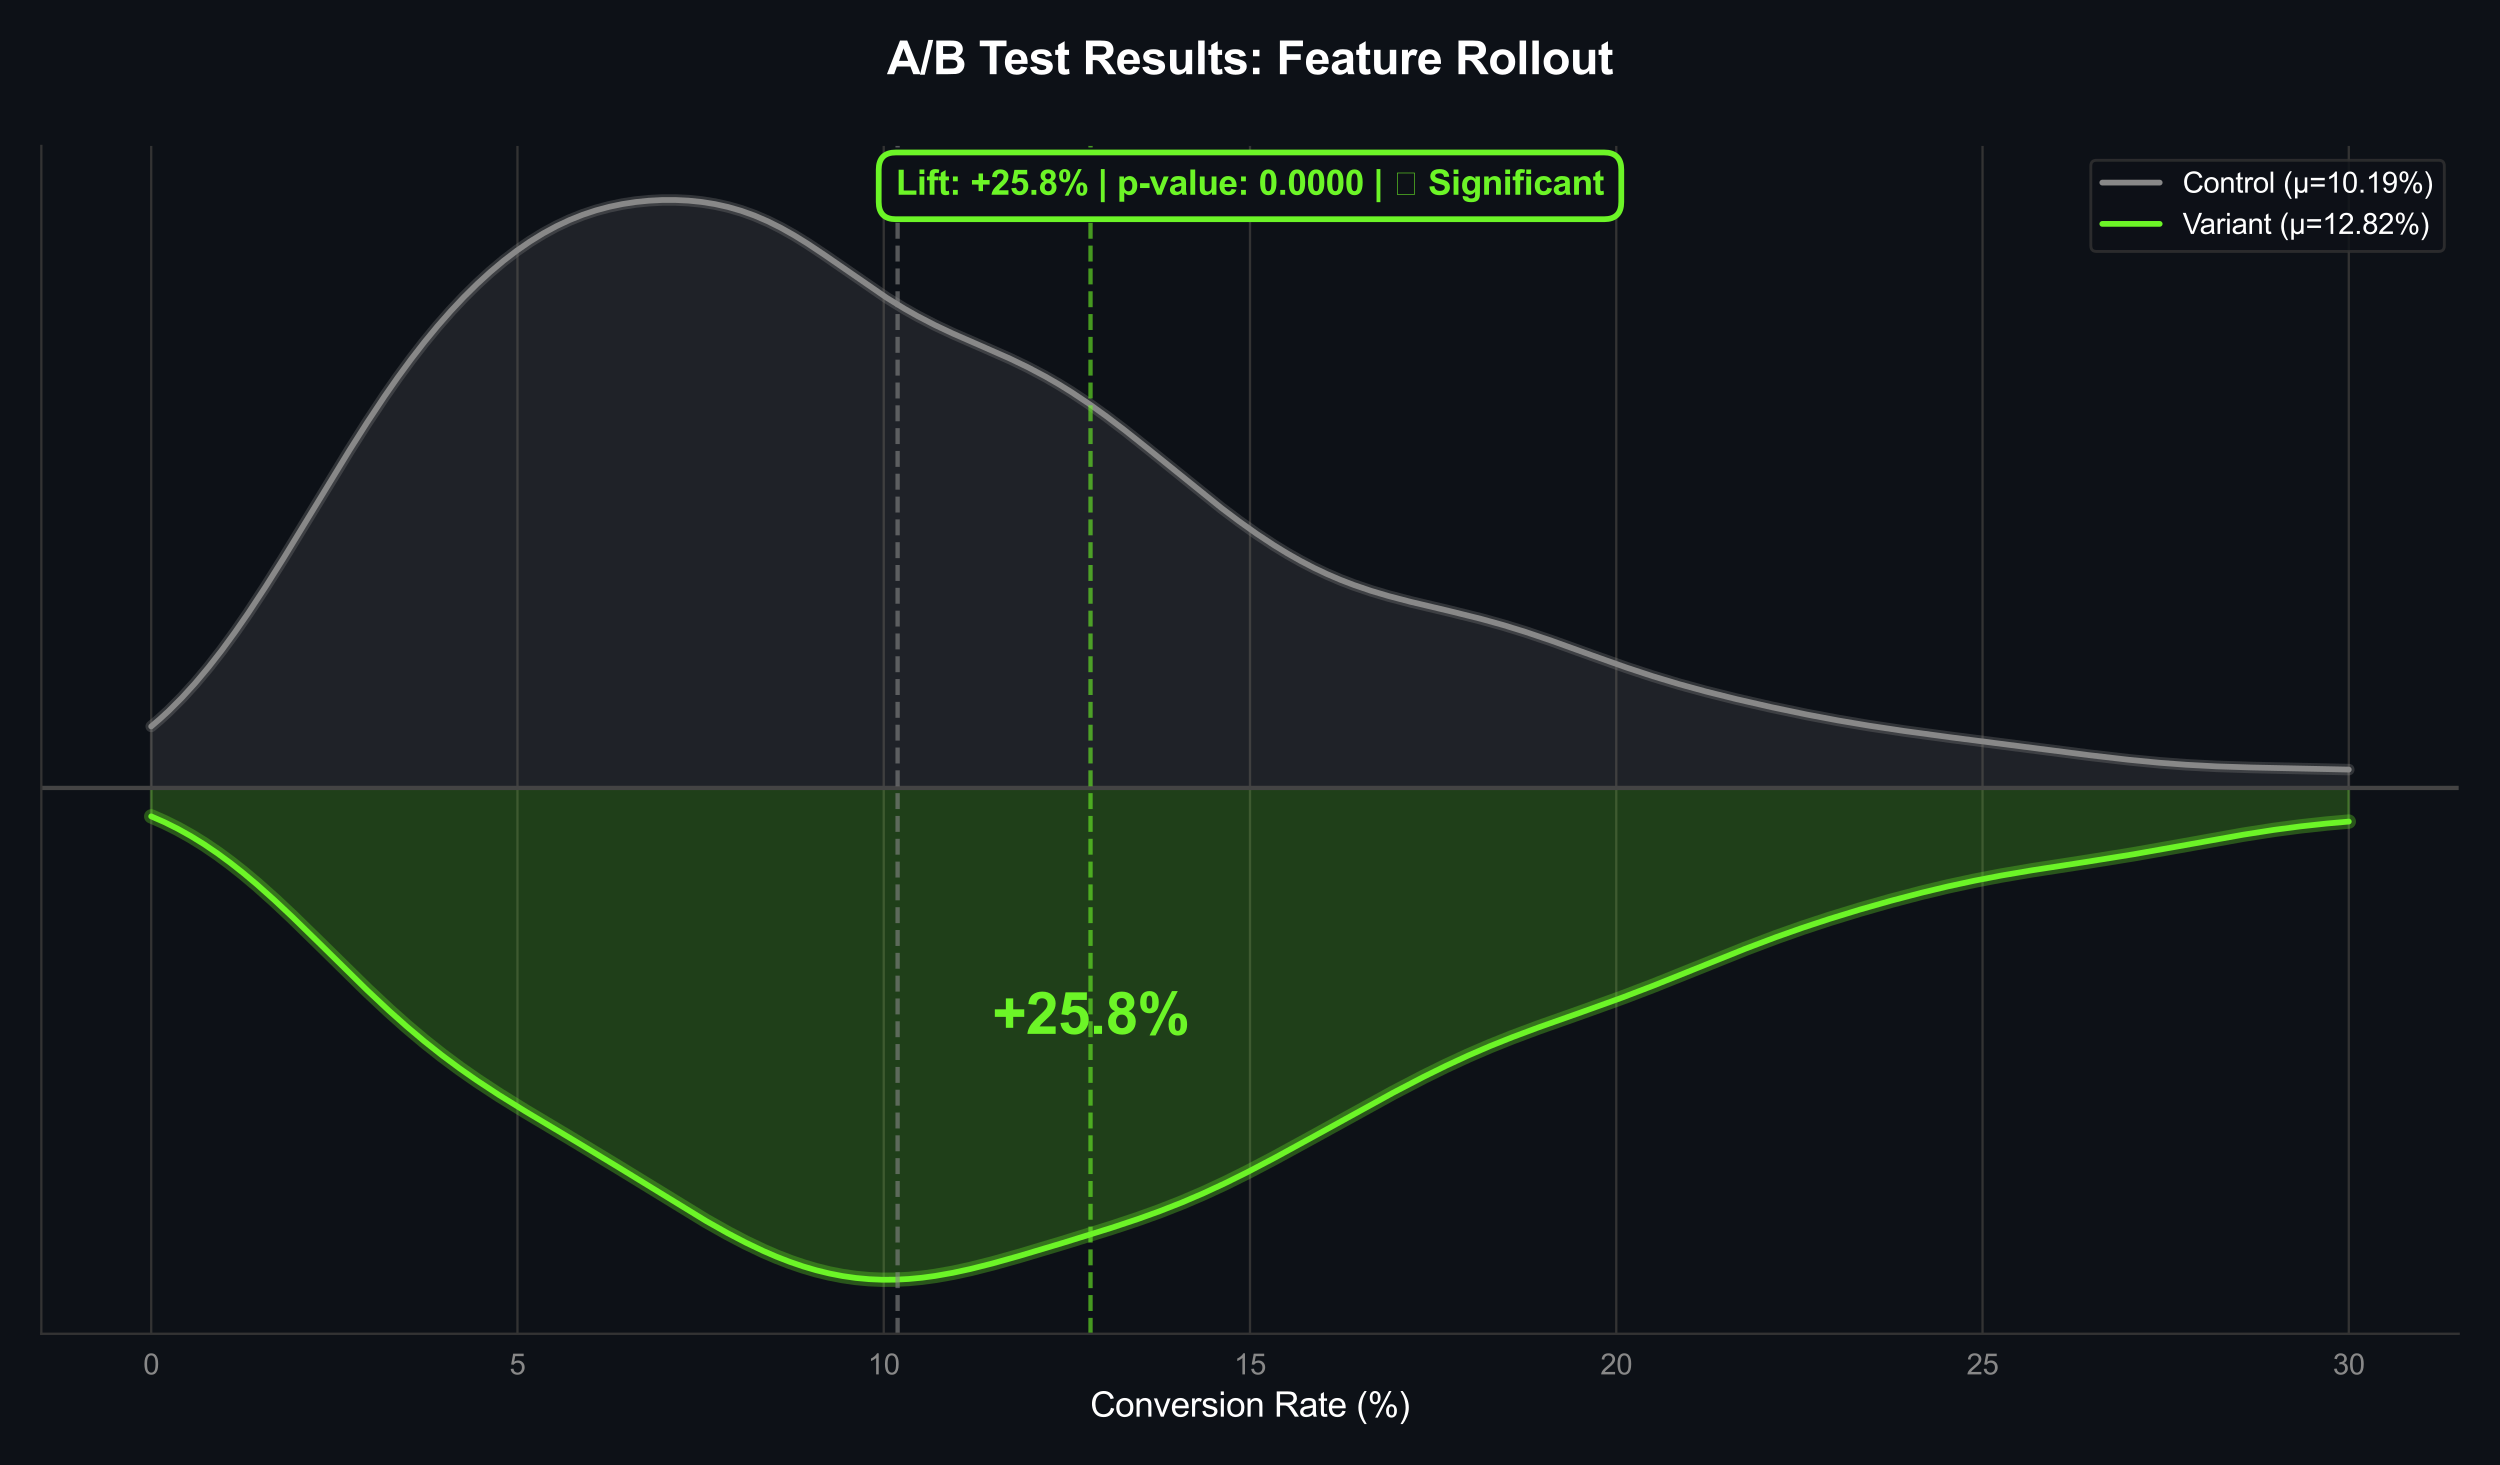 <?xml version="1.0" encoding="utf-8" standalone="no"?>
<!DOCTYPE svg PUBLIC "-//W3C//DTD SVG 1.1//EN"
  "http://www.w3.org/Graphics/SVG/1.1/DTD/svg11.dtd">
<svg xmlns:xlink="http://www.w3.org/1999/xlink" viewBox="0 0 871.2 510.603" xmlns="http://www.w3.org/2000/svg" version="1.1">
 <defs>
  <style type="text/css">*{stroke-linejoin: round; stroke-linecap: butt}</style>
 </defs>
 <g id="figure_1">
  <g id="patch_1">
   <path d="M 0 510.603 
L 871.2 510.603 
L 871.2 -0 
L 0 -0 
z
" style="fill: #0d1117"/>
  </g>
  <g id="axes_1">
   <g id="patch_2">
    <path d="M 14.4 464.796 
L 856.8 464.796 
L 856.8 50.852 
L 14.4 50.852 
z
" style="fill: #0d1117"/>
   </g>
   <g id="matplotlib.axis_1">
    <g id="xtick_1">
     <g id="line2d_1">
      <path d="M 52.691 464.796 
L 52.691 50.852 
" clip-path="url(#p8bcf818afa)" style="fill: none; stroke: #333333; stroke-width: 0.8; stroke-linecap: round"/>
     </g>
     <g id="text_1">
      <!-- 0 -->
      <g style="fill: #888888" transform="translate(49.91 478.954) scale(0.1 -0.1)">
       <defs>
        <path id="ArialMT-30" d="M 266 2259 
Q 266 3072 433 3567 
Q 600 4063 929 4331 
Q 1259 4600 1759 4600 
Q 2128 4600 2406 4451 
Q 2684 4303 2865 4023 
Q 3047 3744 3150 3342 
Q 3253 2941 3253 2259 
Q 3253 1453 3087 958 
Q 2922 463 2592 192 
Q 2263 -78 1759 -78 
Q 1097 -78 719 397 
Q 266 969 266 2259 
z
M 844 2259 
Q 844 1131 1108 757 
Q 1372 384 1759 384 
Q 2147 384 2411 759 
Q 2675 1134 2675 2259 
Q 2675 3391 2411 3762 
Q 2147 4134 1753 4134 
Q 1366 4134 1134 3806 
Q 844 3388 844 2259 
z
" transform="scale(0.016)"/>
       </defs>
       <use xlink:href="#ArialMT-30"/>
      </g>
     </g>
    </g>
    <g id="xtick_2">
     <g id="line2d_2">
      <path d="M 180.327 464.796 
L 180.327 50.852 
" clip-path="url(#p8bcf818afa)" style="fill: none; stroke: #333333; stroke-width: 0.8; stroke-linecap: round"/>
     </g>
     <g id="text_2">
      <!-- 5 -->
      <g style="fill: #888888" transform="translate(177.547 478.954) scale(0.1 -0.1)">
       <defs>
        <path id="ArialMT-35" d="M 266 1200 
L 856 1250 
Q 922 819 1161 601 
Q 1400 384 1738 384 
Q 2144 384 2425 690 
Q 2706 997 2706 1503 
Q 2706 1984 2436 2262 
Q 2166 2541 1728 2541 
Q 1456 2541 1237 2417 
Q 1019 2294 894 2097 
L 366 2166 
L 809 4519 
L 3088 4519 
L 3088 3981 
L 1259 3981 
L 1013 2750 
Q 1425 3038 1878 3038 
Q 2478 3038 2890 2622 
Q 3303 2206 3303 1553 
Q 3303 931 2941 478 
Q 2500 -78 1738 -78 
Q 1113 -78 717 272 
Q 322 622 266 1200 
z
" transform="scale(0.016)"/>
       </defs>
       <use xlink:href="#ArialMT-35"/>
      </g>
     </g>
    </g>
    <g id="xtick_3">
     <g id="line2d_3">
      <path d="M 307.964 464.796 
L 307.964 50.852 
" clip-path="url(#p8bcf818afa)" style="fill: none; stroke: #333333; stroke-width: 0.8; stroke-linecap: round"/>
     </g>
     <g id="text_3">
      <!-- 10 -->
      <g style="fill: #888888" transform="translate(302.403 478.954) scale(0.1 -0.1)">
       <defs>
        <path id="ArialMT-31" d="M 2384 0 
L 1822 0 
L 1822 3584 
Q 1619 3391 1289 3197 
Q 959 3003 697 2906 
L 697 3450 
Q 1169 3672 1522 3987 
Q 1875 4303 2022 4600 
L 2384 4600 
L 2384 0 
z
" transform="scale(0.016)"/>
       </defs>
       <use xlink:href="#ArialMT-31"/>
       <use xlink:href="#ArialMT-30" transform="translate(55.615 0)"/>
      </g>
     </g>
    </g>
    <g id="xtick_4">
     <g id="line2d_4">
      <path d="M 435.6 464.796 
L 435.6 50.852 
" clip-path="url(#p8bcf818afa)" style="fill: none; stroke: #333333; stroke-width: 0.8; stroke-linecap: round"/>
     </g>
     <g id="text_4">
      <!-- 15 -->
      <g style="fill: #888888" transform="translate(430.039 478.954) scale(0.1 -0.1)">
       <use xlink:href="#ArialMT-31"/>
       <use xlink:href="#ArialMT-35" transform="translate(55.615 0)"/>
      </g>
     </g>
    </g>
    <g id="xtick_5">
     <g id="line2d_5">
      <path d="M 563.236 464.796 
L 563.236 50.852 
" clip-path="url(#p8bcf818afa)" style="fill: none; stroke: #333333; stroke-width: 0.8; stroke-linecap: round"/>
     </g>
     <g id="text_5">
      <!-- 20 -->
      <g style="fill: #888888" transform="translate(557.675 478.954) scale(0.1 -0.1)">
       <defs>
        <path id="ArialMT-32" d="M 3222 541 
L 3222 0 
L 194 0 
Q 188 203 259 391 
Q 375 700 629 1000 
Q 884 1300 1366 1694 
Q 2113 2306 2375 2664 
Q 2638 3022 2638 3341 
Q 2638 3675 2398 3904 
Q 2159 4134 1775 4134 
Q 1369 4134 1125 3890 
Q 881 3647 878 3216 
L 300 3275 
Q 359 3922 746 4261 
Q 1134 4600 1788 4600 
Q 2447 4600 2831 4234 
Q 3216 3869 3216 3328 
Q 3216 3053 3103 2787 
Q 2991 2522 2730 2228 
Q 2469 1934 1863 1422 
Q 1356 997 1212 845 
Q 1069 694 975 541 
L 3222 541 
z
" transform="scale(0.016)"/>
       </defs>
       <use xlink:href="#ArialMT-32"/>
       <use xlink:href="#ArialMT-30" transform="translate(55.615 0)"/>
      </g>
     </g>
    </g>
    <g id="xtick_6">
     <g id="line2d_6">
      <path d="M 690.873 464.796 
L 690.873 50.852 
" clip-path="url(#p8bcf818afa)" style="fill: none; stroke: #333333; stroke-width: 0.8; stroke-linecap: round"/>
     </g>
     <g id="text_6">
      <!-- 25 -->
      <g style="fill: #888888" transform="translate(685.312 478.954) scale(0.1 -0.1)">
       <use xlink:href="#ArialMT-32"/>
       <use xlink:href="#ArialMT-35" transform="translate(55.615 0)"/>
      </g>
     </g>
    </g>
    <g id="xtick_7">
     <g id="line2d_7">
      <path d="M 818.509 464.796 
L 818.509 50.852 
" clip-path="url(#p8bcf818afa)" style="fill: none; stroke: #333333; stroke-width: 0.8; stroke-linecap: round"/>
     </g>
     <g id="text_7">
      <!-- 30 -->
      <g style="fill: #888888" transform="translate(812.948 478.954) scale(0.1 -0.1)">
       <defs>
        <path id="ArialMT-33" d="M 269 1209 
L 831 1284 
Q 928 806 1161 595 
Q 1394 384 1728 384 
Q 2125 384 2398 659 
Q 2672 934 2672 1341 
Q 2672 1728 2419 1979 
Q 2166 2231 1775 2231 
Q 1616 2231 1378 2169 
L 1441 2663 
Q 1497 2656 1531 2656 
Q 1891 2656 2178 2843 
Q 2466 3031 2466 3422 
Q 2466 3731 2256 3934 
Q 2047 4138 1716 4138 
Q 1388 4138 1169 3931 
Q 950 3725 888 3313 
L 325 3413 
Q 428 3978 793 4289 
Q 1159 4600 1703 4600 
Q 2078 4600 2393 4439 
Q 2709 4278 2876 4000 
Q 3044 3722 3044 3409 
Q 3044 3113 2884 2869 
Q 2725 2625 2413 2481 
Q 2819 2388 3044 2092 
Q 3269 1797 3269 1353 
Q 3269 753 2831 336 
Q 2394 -81 1725 -81 
Q 1122 -81 723 278 
Q 325 638 269 1209 
z
" transform="scale(0.016)"/>
       </defs>
       <use xlink:href="#ArialMT-33"/>
       <use xlink:href="#ArialMT-30" transform="translate(55.615 0)"/>
      </g>
     </g>
    </g>
    <g id="text_8">
     <!-- Conversion Rate (%) -->
     <g style="fill: #ffffff" transform="translate(379.915 493.677) scale(0.12 -0.12)">
      <defs>
       <path id="ArialMT-43" d="M 3763 1606 
L 4369 1453 
Q 4178 706 3683 314 
Q 3188 -78 2472 -78 
Q 1731 -78 1267 223 
Q 803 525 561 1097 
Q 319 1669 319 2325 
Q 319 3041 592 3573 
Q 866 4106 1370 4382 
Q 1875 4659 2481 4659 
Q 3169 4659 3637 4309 
Q 4106 3959 4291 3325 
L 3694 3184 
Q 3534 3684 3231 3912 
Q 2928 4141 2469 4141 
Q 1941 4141 1586 3887 
Q 1231 3634 1087 3207 
Q 944 2781 944 2328 
Q 944 1744 1114 1308 
Q 1284 872 1643 656 
Q 2003 441 2422 441 
Q 2931 441 3284 734 
Q 3638 1028 3763 1606 
z
" transform="scale(0.016)"/>
       <path id="ArialMT-6f" d="M 213 1659 
Q 213 2581 725 3025 
Q 1153 3394 1769 3394 
Q 2453 3394 2887 2945 
Q 3322 2497 3322 1706 
Q 3322 1066 3130 698 
Q 2938 331 2570 128 
Q 2203 -75 1769 -75 
Q 1072 -75 642 372 
Q 213 819 213 1659 
z
M 791 1659 
Q 791 1022 1069 705 
Q 1347 388 1769 388 
Q 2188 388 2466 706 
Q 2744 1025 2744 1678 
Q 2744 2294 2464 2611 
Q 2184 2928 1769 2928 
Q 1347 2928 1069 2612 
Q 791 2297 791 1659 
z
" transform="scale(0.016)"/>
       <path id="ArialMT-6e" d="M 422 0 
L 422 3319 
L 928 3319 
L 928 2847 
Q 1294 3394 1984 3394 
Q 2284 3394 2536 3286 
Q 2788 3178 2913 3003 
Q 3038 2828 3088 2588 
Q 3119 2431 3119 2041 
L 3119 0 
L 2556 0 
L 2556 2019 
Q 2556 2363 2490 2533 
Q 2425 2703 2258 2804 
Q 2091 2906 1866 2906 
Q 1506 2906 1245 2678 
Q 984 2450 984 1813 
L 984 0 
L 422 0 
z
" transform="scale(0.016)"/>
       <path id="ArialMT-76" d="M 1344 0 
L 81 3319 
L 675 3319 
L 1388 1331 
Q 1503 1009 1600 663 
Q 1675 925 1809 1294 
L 2547 3319 
L 3125 3319 
L 1869 0 
L 1344 0 
z
" transform="scale(0.016)"/>
       <path id="ArialMT-65" d="M 2694 1069 
L 3275 997 
Q 3138 488 2766 206 
Q 2394 -75 1816 -75 
Q 1088 -75 661 373 
Q 234 822 234 1631 
Q 234 2469 665 2931 
Q 1097 3394 1784 3394 
Q 2450 3394 2872 2941 
Q 3294 2488 3294 1666 
Q 3294 1616 3291 1516 
L 816 1516 
Q 847 969 1125 678 
Q 1403 388 1819 388 
Q 2128 388 2347 550 
Q 2566 713 2694 1069 
z
M 847 1978 
L 2700 1978 
Q 2663 2397 2488 2606 
Q 2219 2931 1791 2931 
Q 1403 2931 1139 2672 
Q 875 2413 847 1978 
z
" transform="scale(0.016)"/>
       <path id="ArialMT-72" d="M 416 0 
L 416 3319 
L 922 3319 
L 922 2816 
Q 1116 3169 1280 3281 
Q 1444 3394 1641 3394 
Q 1925 3394 2219 3213 
L 2025 2691 
Q 1819 2813 1613 2813 
Q 1428 2813 1281 2702 
Q 1134 2591 1072 2394 
Q 978 2094 978 1738 
L 978 0 
L 416 0 
z
" transform="scale(0.016)"/>
       <path id="ArialMT-73" d="M 197 991 
L 753 1078 
Q 800 744 1014 566 
Q 1228 388 1613 388 
Q 2000 388 2187 545 
Q 2375 703 2375 916 
Q 2375 1106 2209 1216 
Q 2094 1291 1634 1406 
Q 1016 1563 777 1677 
Q 538 1791 414 1992 
Q 291 2194 291 2438 
Q 291 2659 392 2848 
Q 494 3038 669 3163 
Q 800 3259 1026 3326 
Q 1253 3394 1513 3394 
Q 1903 3394 2198 3281 
Q 2494 3169 2634 2976 
Q 2775 2784 2828 2463 
L 2278 2388 
Q 2241 2644 2061 2787 
Q 1881 2931 1553 2931 
Q 1166 2931 1000 2803 
Q 834 2675 834 2503 
Q 834 2394 903 2306 
Q 972 2216 1119 2156 
Q 1203 2125 1616 2013 
Q 2213 1853 2448 1751 
Q 2684 1650 2818 1456 
Q 2953 1263 2953 975 
Q 2953 694 2789 445 
Q 2625 197 2315 61 
Q 2006 -75 1616 -75 
Q 969 -75 630 194 
Q 291 463 197 991 
z
" transform="scale(0.016)"/>
       <path id="ArialMT-69" d="M 425 3934 
L 425 4581 
L 988 4581 
L 988 3934 
L 425 3934 
z
M 425 0 
L 425 3319 
L 988 3319 
L 988 0 
L 425 0 
z
" transform="scale(0.016)"/>
       <path id="ArialMT-20" transform="scale(0.016)"/>
       <path id="ArialMT-52" d="M 503 0 
L 503 4581 
L 2534 4581 
Q 3147 4581 3465 4457 
Q 3784 4334 3975 4021 
Q 4166 3709 4166 3331 
Q 4166 2844 3850 2509 
Q 3534 2175 2875 2084 
Q 3116 1969 3241 1856 
Q 3506 1613 3744 1247 
L 4541 0 
L 3778 0 
L 3172 953 
Q 2906 1366 2734 1584 
Q 2563 1803 2427 1890 
Q 2291 1978 2150 2013 
Q 2047 2034 1813 2034 
L 1109 2034 
L 1109 0 
L 503 0 
z
M 1109 2559 
L 2413 2559 
Q 2828 2559 3062 2645 
Q 3297 2731 3419 2920 
Q 3541 3109 3541 3331 
Q 3541 3656 3305 3865 
Q 3069 4075 2559 4075 
L 1109 4075 
L 1109 2559 
z
" transform="scale(0.016)"/>
       <path id="ArialMT-61" d="M 2588 409 
Q 2275 144 1986 34 
Q 1697 -75 1366 -75 
Q 819 -75 525 192 
Q 231 459 231 875 
Q 231 1119 342 1320 
Q 453 1522 633 1644 
Q 813 1766 1038 1828 
Q 1203 1872 1538 1913 
Q 2219 1994 2541 2106 
Q 2544 2222 2544 2253 
Q 2544 2597 2384 2738 
Q 2169 2928 1744 2928 
Q 1347 2928 1158 2789 
Q 969 2650 878 2297 
L 328 2372 
Q 403 2725 575 2942 
Q 747 3159 1072 3276 
Q 1397 3394 1825 3394 
Q 2250 3394 2515 3294 
Q 2781 3194 2906 3042 
Q 3031 2891 3081 2659 
Q 3109 2516 3109 2141 
L 3109 1391 
Q 3109 606 3145 398 
Q 3181 191 3288 0 
L 2700 0 
Q 2613 175 2588 409 
z
M 2541 1666 
Q 2234 1541 1622 1453 
Q 1275 1403 1131 1340 
Q 988 1278 909 1158 
Q 831 1038 831 891 
Q 831 666 1001 516 
Q 1172 366 1500 366 
Q 1825 366 2078 508 
Q 2331 650 2450 897 
Q 2541 1088 2541 1459 
L 2541 1666 
z
" transform="scale(0.016)"/>
       <path id="ArialMT-74" d="M 1650 503 
L 1731 6 
Q 1494 -44 1306 -44 
Q 1000 -44 831 53 
Q 663 150 594 308 
Q 525 466 525 972 
L 525 2881 
L 113 2881 
L 113 3319 
L 525 3319 
L 525 4141 
L 1084 4478 
L 1084 3319 
L 1650 3319 
L 1650 2881 
L 1084 2881 
L 1084 941 
Q 1084 700 1114 631 
Q 1144 563 1211 522 
Q 1278 481 1403 481 
Q 1497 481 1650 503 
z
" transform="scale(0.016)"/>
       <path id="ArialMT-28" d="M 1497 -1347 
Q 1031 -759 709 28 
Q 388 816 388 1659 
Q 388 2403 628 3084 
Q 909 3875 1497 4659 
L 1900 4659 
Q 1522 4009 1400 3731 
Q 1209 3300 1100 2831 
Q 966 2247 966 1656 
Q 966 153 1900 -1347 
L 1497 -1347 
z
" transform="scale(0.016)"/>
       <path id="ArialMT-25" d="M 372 3481 
Q 372 3972 619 4315 
Q 866 4659 1334 4659 
Q 1766 4659 2048 4351 
Q 2331 4044 2331 3447 
Q 2331 2866 2045 2552 
Q 1759 2238 1341 2238 
Q 925 2238 648 2547 
Q 372 2856 372 3481 
z
M 1350 4272 
Q 1141 4272 1002 4090 
Q 863 3909 863 3425 
Q 863 2984 1003 2804 
Q 1144 2625 1350 2625 
Q 1563 2625 1702 2806 
Q 1841 2988 1841 3469 
Q 1841 3913 1700 4092 
Q 1559 4272 1350 4272 
z
M 1353 -169 
L 3859 4659 
L 4316 4659 
L 1819 -169 
L 1353 -169 
z
M 3334 1075 
Q 3334 1569 3581 1911 
Q 3828 2253 4300 2253 
Q 4731 2253 5014 1945 
Q 5297 1638 5297 1041 
Q 5297 459 5011 145 
Q 4725 -169 4303 -169 
Q 3888 -169 3611 142 
Q 3334 453 3334 1075 
z
M 4316 1866 
Q 4103 1866 3964 1684 
Q 3825 1503 3825 1019 
Q 3825 581 3965 400 
Q 4106 219 4313 219 
Q 4528 219 4667 400 
Q 4806 581 4806 1063 
Q 4806 1506 4665 1686 
Q 4525 1866 4316 1866 
z
" transform="scale(0.016)"/>
       <path id="ArialMT-29" d="M 791 -1347 
L 388 -1347 
Q 1322 153 1322 1656 
Q 1322 2244 1188 2822 
Q 1081 3291 891 3722 
Q 769 4003 388 4659 
L 791 4659 
Q 1378 3875 1659 3084 
Q 1900 2403 1900 1659 
Q 1900 816 1576 28 
Q 1253 -759 791 -1347 
z
" transform="scale(0.016)"/>
      </defs>
      <use xlink:href="#ArialMT-43"/>
      <use xlink:href="#ArialMT-6f" transform="translate(72.217 0)"/>
      <use xlink:href="#ArialMT-6e" transform="translate(127.832 0)"/>
      <use xlink:href="#ArialMT-76" transform="translate(183.447 0)"/>
      <use xlink:href="#ArialMT-65" transform="translate(233.447 0)"/>
      <use xlink:href="#ArialMT-72" transform="translate(289.062 0)"/>
      <use xlink:href="#ArialMT-73" transform="translate(322.363 0)"/>
      <use xlink:href="#ArialMT-69" transform="translate(372.363 0)"/>
      <use xlink:href="#ArialMT-6f" transform="translate(394.58 0)"/>
      <use xlink:href="#ArialMT-6e" transform="translate(450.195 0)"/>
      <use xlink:href="#ArialMT-20" transform="translate(505.811 0)"/>
      <use xlink:href="#ArialMT-52" transform="translate(533.594 0)"/>
      <use xlink:href="#ArialMT-61" transform="translate(605.811 0)"/>
      <use xlink:href="#ArialMT-74" transform="translate(661.426 0)"/>
      <use xlink:href="#ArialMT-65" transform="translate(689.209 0)"/>
      <use xlink:href="#ArialMT-20" transform="translate(744.824 0)"/>
      <use xlink:href="#ArialMT-28" transform="translate(772.607 0)"/>
      <use xlink:href="#ArialMT-25" transform="translate(805.908 0)"/>
      <use xlink:href="#ArialMT-29" transform="translate(894.824 0)"/>
     </g>
    </g>
   </g>
   <g id="matplotlib.axis_2"/>
   <g id="FillBetweenPolyCollection_1">
    <defs>
     <path id="m72ffecf732" d="M 52.691 -236.026 
L 52.691 -257.461 
L 54.226 -258.749 
L 55.76 -260.086 
L 57.295 -261.473 
L 58.83 -262.91 
L 60.364 -264.397 
L 61.899 -265.934 
L 63.434 -267.521 
L 64.969 -269.158 
L 66.503 -270.843 
L 68.038 -272.578 
L 69.573 -274.361 
L 71.107 -276.191 
L 72.642 -278.068 
L 74.177 -279.992 
L 75.711 -281.96 
L 77.246 -283.972 
L 78.781 -286.028 
L 80.316 -288.125 
L 81.85 -290.262 
L 83.385 -292.438 
L 84.92 -294.652 
L 86.454 -296.902 
L 87.989 -299.185 
L 89.524 -301.501 
L 91.059 -303.847 
L 92.593 -306.221 
L 94.128 -308.622 
L 95.663 -311.047 
L 97.197 -313.494 
L 98.732 -315.96 
L 100.267 -318.444 
L 101.801 -320.943 
L 103.336 -323.454 
L 104.871 -325.976 
L 106.406 -328.505 
L 107.94 -331.039 
L 109.475 -333.575 
L 111.01 -336.112 
L 112.544 -338.646 
L 114.079 -341.175 
L 115.614 -343.696 
L 117.149 -346.207 
L 118.683 -348.706 
L 120.218 -351.19 
L 121.753 -353.658 
L 123.287 -356.106 
L 124.822 -358.533 
L 126.357 -360.938 
L 127.891 -363.317 
L 129.426 -365.67 
L 130.961 -367.994 
L 132.496 -370.289 
L 134.03 -372.552 
L 135.565 -374.783 
L 137.1 -376.981 
L 138.634 -379.144 
L 140.169 -381.271 
L 141.704 -383.363 
L 143.239 -385.417 
L 144.773 -387.435 
L 146.308 -389.414 
L 147.843 -391.356 
L 149.377 -393.259 
L 150.912 -395.124 
L 152.447 -396.95 
L 153.981 -398.737 
L 155.516 -400.485 
L 157.051 -402.195 
L 158.586 -403.866 
L 160.12 -405.499 
L 161.655 -407.093 
L 163.19 -408.649 
L 164.724 -410.166 
L 166.259 -411.645 
L 167.794 -413.086 
L 169.329 -414.489 
L 170.863 -415.854 
L 172.398 -417.181 
L 173.933 -418.47 
L 175.467 -419.721 
L 177.002 -420.934 
L 178.537 -422.109 
L 180.071 -423.246 
L 181.606 -424.345 
L 183.141 -425.405 
L 184.676 -426.428 
L 186.21 -427.413 
L 187.745 -428.359 
L 189.28 -429.268 
L 190.814 -430.138 
L 192.349 -430.971 
L 193.884 -431.767 
L 195.419 -432.525 
L 196.953 -433.247 
L 198.488 -433.931 
L 200.023 -434.58 
L 201.557 -435.193 
L 203.092 -435.77 
L 204.627 -436.314 
L 206.161 -436.823 
L 207.696 -437.299 
L 209.231 -437.742 
L 210.766 -438.153 
L 212.3 -438.533 
L 213.835 -438.883 
L 215.37 -439.203 
L 216.904 -439.494 
L 218.439 -439.757 
L 219.974 -439.992 
L 221.509 -440.2 
L 223.043 -440.381 
L 224.578 -440.536 
L 226.113 -440.666 
L 227.647 -440.77 
L 229.182 -440.849 
L 230.717 -440.903 
L 232.251 -440.931 
L 233.786 -440.935 
L 235.321 -440.913 
L 236.856 -440.865 
L 238.39 -440.791 
L 239.925 -440.69 
L 241.46 -440.562 
L 242.994 -440.406 
L 244.529 -440.221 
L 246.064 -440.006 
L 247.599 -439.762 
L 249.133 -439.486 
L 250.668 -439.178 
L 252.203 -438.838 
L 253.737 -438.464 
L 255.272 -438.055 
L 256.807 -437.612 
L 258.341 -437.133 
L 259.876 -436.618 
L 261.411 -436.067 
L 262.946 -435.479 
L 264.48 -434.855 
L 266.015 -434.194 
L 267.55 -433.497 
L 269.084 -432.765 
L 270.619 -431.998 
L 272.154 -431.197 
L 273.689 -430.363 
L 275.223 -429.498 
L 276.758 -428.602 
L 278.293 -427.679 
L 279.827 -426.728 
L 281.362 -425.754 
L 282.897 -424.757 
L 284.431 -423.74 
L 285.966 -422.705 
L 287.501 -421.656 
L 289.036 -420.594 
L 290.57 -419.522 
L 292.105 -418.443 
L 293.64 -417.36 
L 295.174 -416.276 
L 296.709 -415.192 
L 298.244 -414.112 
L 299.779 -413.037 
L 301.313 -411.972 
L 302.848 -410.916 
L 304.383 -409.874 
L 305.917 -408.846 
L 307.452 -407.834 
L 308.987 -406.84 
L 310.521 -405.866 
L 312.056 -404.911 
L 313.591 -403.977 
L 315.126 -403.065 
L 316.66 -402.175 
L 318.195 -401.307 
L 319.73 -400.46 
L 321.264 -399.635 
L 322.799 -398.831 
L 324.334 -398.048 
L 325.869 -397.283 
L 327.403 -396.537 
L 328.938 -395.807 
L 330.473 -395.092 
L 332.007 -394.391 
L 333.542 -393.701 
L 335.077 -393.022 
L 336.611 -392.35 
L 338.146 -391.684 
L 339.681 -391.023 
L 341.216 -390.363 
L 342.75 -389.702 
L 344.285 -389.04 
L 345.82 -388.373 
L 347.354 -387.7 
L 348.889 -387.019 
L 350.424 -386.329 
L 351.959 -385.626 
L 353.493 -384.911 
L 355.028 -384.181 
L 356.563 -383.435 
L 358.097 -382.671 
L 359.632 -381.89 
L 361.167 -381.089 
L 362.701 -380.268 
L 364.236 -379.426 
L 365.771 -378.563 
L 367.306 -377.679 
L 368.84 -376.772 
L 370.375 -375.844 
L 371.91 -374.894 
L 373.444 -373.922 
L 374.979 -372.928 
L 376.514 -371.913 
L 378.049 -370.877 
L 379.583 -369.822 
L 381.118 -368.746 
L 382.653 -367.652 
L 384.187 -366.54 
L 385.722 -365.411 
L 387.257 -364.266 
L 388.791 -363.105 
L 390.326 -361.931 
L 391.861 -360.743 
L 393.396 -359.543 
L 394.93 -358.332 
L 396.465 -357.111 
L 398 -355.882 
L 399.534 -354.645 
L 401.069 -353.402 
L 402.604 -352.154 
L 404.139 -350.901 
L 405.673 -349.646 
L 407.208 -348.389 
L 408.743 -347.132 
L 410.277 -345.875 
L 411.812 -344.62 
L 413.347 -343.368 
L 414.881 -342.12 
L 416.416 -340.877 
L 417.951 -339.641 
L 419.486 -338.412 
L 421.02 -337.191 
L 422.555 -335.979 
L 424.09 -334.779 
L 425.624 -333.589 
L 427.159 -332.412 
L 428.694 -331.249 
L 430.229 -330.1 
L 431.763 -328.966 
L 433.298 -327.849 
L 434.833 -326.748 
L 436.367 -325.665 
L 437.902 -324.601 
L 439.437 -323.557 
L 440.971 -322.532 
L 442.506 -321.528 
L 444.041 -320.546 
L 445.576 -319.585 
L 447.11 -318.646 
L 448.645 -317.73 
L 450.18 -316.837 
L 451.714 -315.968 
L 453.249 -315.122 
L 454.784 -314.3 
L 456.319 -313.502 
L 457.853 -312.727 
L 459.388 -311.976 
L 460.923 -311.249 
L 462.457 -310.546 
L 463.992 -309.865 
L 465.527 -309.208 
L 467.061 -308.572 
L 468.596 -307.959 
L 470.131 -307.367 
L 471.666 -306.796 
L 473.2 -306.245 
L 474.735 -305.713 
L 476.27 -305.2 
L 477.804 -304.704 
L 479.339 -304.225 
L 480.874 -303.762 
L 482.409 -303.313 
L 483.943 -302.878 
L 485.478 -302.456 
L 487.013 -302.045 
L 488.547 -301.645 
L 490.082 -301.254 
L 491.617 -300.871 
L 493.151 -300.494 
L 494.686 -300.123 
L 496.221 -299.757 
L 497.756 -299.394 
L 499.29 -299.034 
L 500.825 -298.674 
L 502.36 -298.315 
L 503.894 -297.954 
L 505.429 -297.591 
L 506.964 -297.225 
L 508.499 -296.856 
L 510.033 -296.481 
L 511.568 -296.101 
L 513.103 -295.714 
L 514.637 -295.321 
L 516.172 -294.919 
L 517.707 -294.51 
L 519.241 -294.092 
L 520.776 -293.666 
L 522.311 -293.23 
L 523.846 -292.785 
L 525.38 -292.33 
L 526.915 -291.867 
L 528.45 -291.393 
L 529.984 -290.911 
L 531.519 -290.42 
L 533.054 -289.92 
L 534.589 -289.412 
L 536.123 -288.896 
L 537.658 -288.372 
L 539.193 -287.842 
L 540.727 -287.306 
L 542.262 -286.765 
L 543.797 -286.219 
L 545.331 -285.668 
L 546.866 -285.115 
L 548.401 -284.559 
L 549.936 -284.002 
L 551.47 -283.443 
L 553.005 -282.884 
L 554.54 -282.326 
L 556.074 -281.77 
L 557.609 -281.215 
L 559.144 -280.663 
L 560.679 -280.115 
L 562.213 -279.571 
L 563.748 -279.031 
L 565.283 -278.497 
L 566.817 -277.968 
L 568.352 -277.445 
L 569.887 -276.929 
L 571.421 -276.419 
L 572.956 -275.916 
L 574.491 -275.421 
L 576.026 -274.933 
L 577.56 -274.452 
L 579.095 -273.979 
L 580.63 -273.513 
L 582.164 -273.055 
L 583.699 -272.603 
L 585.234 -272.16 
L 586.769 -271.723 
L 588.303 -271.293 
L 589.838 -270.87 
L 591.373 -270.453 
L 592.907 -270.042 
L 594.442 -269.637 
L 595.977 -269.239 
L 597.511 -268.845 
L 599.046 -268.457 
L 600.581 -268.074 
L 602.116 -267.696 
L 603.65 -267.322 
L 605.185 -266.953 
L 606.72 -266.588 
L 608.254 -266.227 
L 609.789 -265.871 
L 611.324 -265.518 
L 612.859 -265.169 
L 614.393 -264.824 
L 615.928 -264.482 
L 617.463 -264.144 
L 618.997 -263.811 
L 620.532 -263.48 
L 622.067 -263.154 
L 623.601 -262.831 
L 625.136 -262.513 
L 626.671 -262.198 
L 628.206 -261.887 
L 629.74 -261.58 
L 631.275 -261.278 
L 632.81 -260.979 
L 634.344 -260.685 
L 635.879 -260.395 
L 637.414 -260.11 
L 638.949 -259.828 
L 640.483 -259.552 
L 642.018 -259.279 
L 643.553 -259.011 
L 645.087 -258.747 
L 646.622 -258.487 
L 648.157 -258.232 
L 649.691 -257.98 
L 651.226 -257.733 
L 652.761 -257.489 
L 654.296 -257.249 
L 655.83 -257.013 
L 657.365 -256.78 
L 658.9 -256.55 
L 660.434 -256.323 
L 661.969 -256.099 
L 663.504 -255.879 
L 665.039 -255.66 
L 666.573 -255.444 
L 668.108 -255.23 
L 669.643 -255.019 
L 671.177 -254.809 
L 672.712 -254.601 
L 674.247 -254.394 
L 675.781 -254.189 
L 677.316 -253.984 
L 678.851 -253.781 
L 680.386 -253.579 
L 681.92 -253.378 
L 683.455 -253.178 
L 684.99 -252.978 
L 686.524 -252.778 
L 688.059 -252.579 
L 689.594 -252.38 
L 691.129 -252.181 
L 692.663 -251.983 
L 694.198 -251.784 
L 695.733 -251.586 
L 697.267 -251.388 
L 698.802 -251.189 
L 700.337 -250.991 
L 701.871 -250.792 
L 703.406 -250.594 
L 704.941 -250.395 
L 706.476 -250.196 
L 708.01 -249.998 
L 709.545 -249.799 
L 711.08 -249.6 
L 712.614 -249.402 
L 714.149 -249.203 
L 715.684 -249.005 
L 717.219 -248.808 
L 718.753 -248.611 
L 720.288 -248.414 
L 721.823 -248.219 
L 723.357 -248.024 
L 724.892 -247.831 
L 726.427 -247.639 
L 727.961 -247.448 
L 729.496 -247.259 
L 731.031 -247.073 
L 732.566 -246.888 
L 734.1 -246.706 
L 735.635 -246.526 
L 737.17 -246.35 
L 738.704 -246.177 
L 740.239 -246.007 
L 741.774 -245.84 
L 743.309 -245.678 
L 744.843 -245.52 
L 746.378 -245.366 
L 747.913 -245.217 
L 749.447 -245.073 
L 750.982 -244.933 
L 752.517 -244.799 
L 754.051 -244.67 
L 755.586 -244.546 
L 757.121 -244.427 
L 758.656 -244.314 
L 760.19 -244.207 
L 761.725 -244.105 
L 763.26 -244.008 
L 764.794 -243.917 
L 766.329 -243.831 
L 767.864 -243.75 
L 769.399 -243.674 
L 770.933 -243.603 
L 772.468 -243.537 
L 774.003 -243.476 
L 775.537 -243.418 
L 777.072 -243.365 
L 778.607 -243.315 
L 780.141 -243.269 
L 781.676 -243.226 
L 783.211 -243.186 
L 784.746 -243.149 
L 786.28 -243.113 
L 787.815 -243.08 
L 789.35 -243.048 
L 790.884 -243.018 
L 792.419 -242.989 
L 793.954 -242.96 
L 795.489 -242.932 
L 797.023 -242.904 
L 798.558 -242.876 
L 800.093 -242.848 
L 801.627 -242.819 
L 803.162 -242.789 
L 804.697 -242.758 
L 806.231 -242.727 
L 807.766 -242.694 
L 809.301 -242.659 
L 810.836 -242.623 
L 812.37 -242.585 
L 813.905 -242.546 
L 815.44 -242.505 
L 816.974 -242.462 
L 818.509 -242.417 
L 818.509 -236.026 
L 818.509 -236.026 
L 816.974 -236.026 
L 815.44 -236.026 
L 813.905 -236.026 
L 812.37 -236.026 
L 810.836 -236.026 
L 809.301 -236.026 
L 807.766 -236.026 
L 806.231 -236.026 
L 804.697 -236.026 
L 803.162 -236.026 
L 801.627 -236.026 
L 800.093 -236.026 
L 798.558 -236.026 
L 797.023 -236.026 
L 795.489 -236.026 
L 793.954 -236.026 
L 792.419 -236.026 
L 790.884 -236.026 
L 789.35 -236.026 
L 787.815 -236.026 
L 786.28 -236.026 
L 784.746 -236.026 
L 783.211 -236.026 
L 781.676 -236.026 
L 780.141 -236.026 
L 778.607 -236.026 
L 777.072 -236.026 
L 775.537 -236.026 
L 774.003 -236.026 
L 772.468 -236.026 
L 770.933 -236.026 
L 769.399 -236.026 
L 767.864 -236.026 
L 766.329 -236.026 
L 764.794 -236.026 
L 763.26 -236.026 
L 761.725 -236.026 
L 760.19 -236.026 
L 758.656 -236.026 
L 757.121 -236.026 
L 755.586 -236.026 
L 754.051 -236.026 
L 752.517 -236.026 
L 750.982 -236.026 
L 749.447 -236.026 
L 747.913 -236.026 
L 746.378 -236.026 
L 744.843 -236.026 
L 743.309 -236.026 
L 741.774 -236.026 
L 740.239 -236.026 
L 738.704 -236.026 
L 737.17 -236.026 
L 735.635 -236.026 
L 734.1 -236.026 
L 732.566 -236.026 
L 731.031 -236.026 
L 729.496 -236.026 
L 727.961 -236.026 
L 726.427 -236.026 
L 724.892 -236.026 
L 723.357 -236.026 
L 721.823 -236.026 
L 720.288 -236.026 
L 718.753 -236.026 
L 717.219 -236.026 
L 715.684 -236.026 
L 714.149 -236.026 
L 712.614 -236.026 
L 711.08 -236.026 
L 709.545 -236.026 
L 708.01 -236.026 
L 706.476 -236.026 
L 704.941 -236.026 
L 703.406 -236.026 
L 701.871 -236.026 
L 700.337 -236.026 
L 698.802 -236.026 
L 697.267 -236.026 
L 695.733 -236.026 
L 694.198 -236.026 
L 692.663 -236.026 
L 691.129 -236.026 
L 689.594 -236.026 
L 688.059 -236.026 
L 686.524 -236.026 
L 684.99 -236.026 
L 683.455 -236.026 
L 681.92 -236.026 
L 680.386 -236.026 
L 678.851 -236.026 
L 677.316 -236.026 
L 675.781 -236.026 
L 674.247 -236.026 
L 672.712 -236.026 
L 671.177 -236.026 
L 669.643 -236.026 
L 668.108 -236.026 
L 666.573 -236.026 
L 665.039 -236.026 
L 663.504 -236.026 
L 661.969 -236.026 
L 660.434 -236.026 
L 658.9 -236.026 
L 657.365 -236.026 
L 655.83 -236.026 
L 654.296 -236.026 
L 652.761 -236.026 
L 651.226 -236.026 
L 649.691 -236.026 
L 648.157 -236.026 
L 646.622 -236.026 
L 645.087 -236.026 
L 643.553 -236.026 
L 642.018 -236.026 
L 640.483 -236.026 
L 638.949 -236.026 
L 637.414 -236.026 
L 635.879 -236.026 
L 634.344 -236.026 
L 632.81 -236.026 
L 631.275 -236.026 
L 629.74 -236.026 
L 628.206 -236.026 
L 626.671 -236.026 
L 625.136 -236.026 
L 623.601 -236.026 
L 622.067 -236.026 
L 620.532 -236.026 
L 618.997 -236.026 
L 617.463 -236.026 
L 615.928 -236.026 
L 614.393 -236.026 
L 612.859 -236.026 
L 611.324 -236.026 
L 609.789 -236.026 
L 608.254 -236.026 
L 606.72 -236.026 
L 605.185 -236.026 
L 603.65 -236.026 
L 602.116 -236.026 
L 600.581 -236.026 
L 599.046 -236.026 
L 597.511 -236.026 
L 595.977 -236.026 
L 594.442 -236.026 
L 592.907 -236.026 
L 591.373 -236.026 
L 589.838 -236.026 
L 588.303 -236.026 
L 586.769 -236.026 
L 585.234 -236.026 
L 583.699 -236.026 
L 582.164 -236.026 
L 580.63 -236.026 
L 579.095 -236.026 
L 577.56 -236.026 
L 576.026 -236.026 
L 574.491 -236.026 
L 572.956 -236.026 
L 571.421 -236.026 
L 569.887 -236.026 
L 568.352 -236.026 
L 566.817 -236.026 
L 565.283 -236.026 
L 563.748 -236.026 
L 562.213 -236.026 
L 560.679 -236.026 
L 559.144 -236.026 
L 557.609 -236.026 
L 556.074 -236.026 
L 554.54 -236.026 
L 553.005 -236.026 
L 551.47 -236.026 
L 549.936 -236.026 
L 548.401 -236.026 
L 546.866 -236.026 
L 545.331 -236.026 
L 543.797 -236.026 
L 542.262 -236.026 
L 540.727 -236.026 
L 539.193 -236.026 
L 537.658 -236.026 
L 536.123 -236.026 
L 534.589 -236.026 
L 533.054 -236.026 
L 531.519 -236.026 
L 529.984 -236.026 
L 528.45 -236.026 
L 526.915 -236.026 
L 525.38 -236.026 
L 523.846 -236.026 
L 522.311 -236.026 
L 520.776 -236.026 
L 519.241 -236.026 
L 517.707 -236.026 
L 516.172 -236.026 
L 514.637 -236.026 
L 513.103 -236.026 
L 511.568 -236.026 
L 510.033 -236.026 
L 508.499 -236.026 
L 506.964 -236.026 
L 505.429 -236.026 
L 503.894 -236.026 
L 502.36 -236.026 
L 500.825 -236.026 
L 499.29 -236.026 
L 497.756 -236.026 
L 496.221 -236.026 
L 494.686 -236.026 
L 493.151 -236.026 
L 491.617 -236.026 
L 490.082 -236.026 
L 488.547 -236.026 
L 487.013 -236.026 
L 485.478 -236.026 
L 483.943 -236.026 
L 482.409 -236.026 
L 480.874 -236.026 
L 479.339 -236.026 
L 477.804 -236.026 
L 476.27 -236.026 
L 474.735 -236.026 
L 473.2 -236.026 
L 471.666 -236.026 
L 470.131 -236.026 
L 468.596 -236.026 
L 467.061 -236.026 
L 465.527 -236.026 
L 463.992 -236.026 
L 462.457 -236.026 
L 460.923 -236.026 
L 459.388 -236.026 
L 457.853 -236.026 
L 456.319 -236.026 
L 454.784 -236.026 
L 453.249 -236.026 
L 451.714 -236.026 
L 450.18 -236.026 
L 448.645 -236.026 
L 447.11 -236.026 
L 445.576 -236.026 
L 444.041 -236.026 
L 442.506 -236.026 
L 440.971 -236.026 
L 439.437 -236.026 
L 437.902 -236.026 
L 436.367 -236.026 
L 434.833 -236.026 
L 433.298 -236.026 
L 431.763 -236.026 
L 430.229 -236.026 
L 428.694 -236.026 
L 427.159 -236.026 
L 425.624 -236.026 
L 424.09 -236.026 
L 422.555 -236.026 
L 421.02 -236.026 
L 419.486 -236.026 
L 417.951 -236.026 
L 416.416 -236.026 
L 414.881 -236.026 
L 413.347 -236.026 
L 411.812 -236.026 
L 410.277 -236.026 
L 408.743 -236.026 
L 407.208 -236.026 
L 405.673 -236.026 
L 404.139 -236.026 
L 402.604 -236.026 
L 401.069 -236.026 
L 399.534 -236.026 
L 398 -236.026 
L 396.465 -236.026 
L 394.93 -236.026 
L 393.396 -236.026 
L 391.861 -236.026 
L 390.326 -236.026 
L 388.791 -236.026 
L 387.257 -236.026 
L 385.722 -236.026 
L 384.187 -236.026 
L 382.653 -236.026 
L 381.118 -236.026 
L 379.583 -236.026 
L 378.049 -236.026 
L 376.514 -236.026 
L 374.979 -236.026 
L 373.444 -236.026 
L 371.91 -236.026 
L 370.375 -236.026 
L 368.84 -236.026 
L 367.306 -236.026 
L 365.771 -236.026 
L 364.236 -236.026 
L 362.701 -236.026 
L 361.167 -236.026 
L 359.632 -236.026 
L 358.097 -236.026 
L 356.563 -236.026 
L 355.028 -236.026 
L 353.493 -236.026 
L 351.959 -236.026 
L 350.424 -236.026 
L 348.889 -236.026 
L 347.354 -236.026 
L 345.82 -236.026 
L 344.285 -236.026 
L 342.75 -236.026 
L 341.216 -236.026 
L 339.681 -236.026 
L 338.146 -236.026 
L 336.611 -236.026 
L 335.077 -236.026 
L 333.542 -236.026 
L 332.007 -236.026 
L 330.473 -236.026 
L 328.938 -236.026 
L 327.403 -236.026 
L 325.869 -236.026 
L 324.334 -236.026 
L 322.799 -236.026 
L 321.264 -236.026 
L 319.73 -236.026 
L 318.195 -236.026 
L 316.66 -236.026 
L 315.126 -236.026 
L 313.591 -236.026 
L 312.056 -236.026 
L 310.521 -236.026 
L 308.987 -236.026 
L 307.452 -236.026 
L 305.917 -236.026 
L 304.383 -236.026 
L 302.848 -236.026 
L 301.313 -236.026 
L 299.779 -236.026 
L 298.244 -236.026 
L 296.709 -236.026 
L 295.174 -236.026 
L 293.64 -236.026 
L 292.105 -236.026 
L 290.57 -236.026 
L 289.036 -236.026 
L 287.501 -236.026 
L 285.966 -236.026 
L 284.431 -236.026 
L 282.897 -236.026 
L 281.362 -236.026 
L 279.827 -236.026 
L 278.293 -236.026 
L 276.758 -236.026 
L 275.223 -236.026 
L 273.689 -236.026 
L 272.154 -236.026 
L 270.619 -236.026 
L 269.084 -236.026 
L 267.55 -236.026 
L 266.015 -236.026 
L 264.48 -236.026 
L 262.946 -236.026 
L 261.411 -236.026 
L 259.876 -236.026 
L 258.341 -236.026 
L 256.807 -236.026 
L 255.272 -236.026 
L 253.737 -236.026 
L 252.203 -236.026 
L 250.668 -236.026 
L 249.133 -236.026 
L 247.599 -236.026 
L 246.064 -236.026 
L 244.529 -236.026 
L 242.994 -236.026 
L 241.46 -236.026 
L 239.925 -236.026 
L 238.39 -236.026 
L 236.856 -236.026 
L 235.321 -236.026 
L 233.786 -236.026 
L 232.251 -236.026 
L 230.717 -236.026 
L 229.182 -236.026 
L 227.647 -236.026 
L 226.113 -236.026 
L 224.578 -236.026 
L 223.043 -236.026 
L 221.509 -236.026 
L 219.974 -236.026 
L 218.439 -236.026 
L 216.904 -236.026 
L 215.37 -236.026 
L 213.835 -236.026 
L 212.3 -236.026 
L 210.766 -236.026 
L 209.231 -236.026 
L 207.696 -236.026 
L 206.161 -236.026 
L 204.627 -236.026 
L 203.092 -236.026 
L 201.557 -236.026 
L 200.023 -236.026 
L 198.488 -236.026 
L 196.953 -236.026 
L 195.419 -236.026 
L 193.884 -236.026 
L 192.349 -236.026 
L 190.814 -236.026 
L 189.28 -236.026 
L 187.745 -236.026 
L 186.21 -236.026 
L 184.676 -236.026 
L 183.141 -236.026 
L 181.606 -236.026 
L 180.071 -236.026 
L 178.537 -236.026 
L 177.002 -236.026 
L 175.467 -236.026 
L 173.933 -236.026 
L 172.398 -236.026 
L 170.863 -236.026 
L 169.329 -236.026 
L 167.794 -236.026 
L 166.259 -236.026 
L 164.724 -236.026 
L 163.19 -236.026 
L 161.655 -236.026 
L 160.12 -236.026 
L 158.586 -236.026 
L 157.051 -236.026 
L 155.516 -236.026 
L 153.981 -236.026 
L 152.447 -236.026 
L 150.912 -236.026 
L 149.377 -236.026 
L 147.843 -236.026 
L 146.308 -236.026 
L 144.773 -236.026 
L 143.239 -236.026 
L 141.704 -236.026 
L 140.169 -236.026 
L 138.634 -236.026 
L 137.1 -236.026 
L 135.565 -236.026 
L 134.03 -236.026 
L 132.496 -236.026 
L 130.961 -236.026 
L 129.426 -236.026 
L 127.891 -236.026 
L 126.357 -236.026 
L 124.822 -236.026 
L 123.287 -236.026 
L 121.753 -236.026 
L 120.218 -236.026 
L 118.683 -236.026 
L 117.149 -236.026 
L 115.614 -236.026 
L 114.079 -236.026 
L 112.544 -236.026 
L 111.01 -236.026 
L 109.475 -236.026 
L 107.94 -236.026 
L 106.406 -236.026 
L 104.871 -236.026 
L 103.336 -236.026 
L 101.801 -236.026 
L 100.267 -236.026 
L 98.732 -236.026 
L 97.197 -236.026 
L 95.663 -236.026 
L 94.128 -236.026 
L 92.593 -236.026 
L 91.059 -236.026 
L 89.524 -236.026 
L 87.989 -236.026 
L 86.454 -236.026 
L 84.92 -236.026 
L 83.385 -236.026 
L 81.85 -236.026 
L 80.316 -236.026 
L 78.781 -236.026 
L 77.246 -236.026 
L 75.711 -236.026 
L 74.177 -236.026 
L 72.642 -236.026 
L 71.107 -236.026 
L 69.573 -236.026 
L 68.038 -236.026 
L 66.503 -236.026 
L 64.969 -236.026 
L 63.434 -236.026 
L 61.899 -236.026 
L 60.364 -236.026 
L 58.83 -236.026 
L 57.295 -236.026 
L 55.76 -236.026 
L 54.226 -236.026 
L 52.691 -236.026 
z
" style="stroke: #888888; stroke-opacity: 0.15"/>
    </defs>
    <g clip-path="url(#p8bcf818afa)">
     <use xlink:href="#m72ffecf732" x="0" y="510.603" style="fill: #888888; fill-opacity: 0.15; stroke: #888888; stroke-opacity: 0.15"/>
    </g>
   </g>
   <g id="FillBetweenPolyCollection_2">
    <defs>
     <path id="m9c2125d8a3" d="M 52.691 -236.026 
L 52.691 -226.117 
L 54.226 -225.474 
L 55.76 -224.801 
L 57.295 -224.099 
L 58.83 -223.366 
L 60.364 -222.604 
L 61.899 -221.81 
L 63.434 -220.986 
L 64.969 -220.13 
L 66.503 -219.244 
L 68.038 -218.326 
L 69.573 -217.377 
L 71.107 -216.397 
L 72.642 -215.387 
L 74.177 -214.346 
L 75.711 -213.275 
L 77.246 -212.174 
L 78.781 -211.044 
L 80.316 -209.885 
L 81.85 -208.699 
L 83.385 -207.485 
L 84.92 -206.244 
L 86.454 -204.978 
L 87.989 -203.687 
L 89.524 -202.372 
L 91.059 -201.035 
L 92.593 -199.676 
L 94.128 -198.297 
L 95.663 -196.898 
L 97.197 -195.482 
L 98.732 -194.049 
L 100.267 -192.6 
L 101.801 -191.138 
L 103.336 -189.663 
L 104.871 -188.177 
L 106.406 -186.682 
L 107.94 -185.178 
L 109.475 -183.668 
L 111.01 -182.153 
L 112.544 -180.634 
L 114.079 -179.114 
L 115.614 -177.592 
L 117.149 -176.072 
L 118.683 -174.554 
L 120.218 -173.04 
L 121.753 -171.53 
L 123.287 -170.028 
L 124.822 -168.533 
L 126.357 -167.047 
L 127.891 -165.572 
L 129.426 -164.108 
L 130.961 -162.656 
L 132.496 -161.218 
L 134.03 -159.794 
L 135.565 -158.386 
L 137.1 -156.994 
L 138.634 -155.618 
L 140.169 -154.26 
L 141.704 -152.92 
L 143.239 -151.599 
L 144.773 -150.296 
L 146.308 -149.012 
L 147.843 -147.747 
L 149.377 -146.502 
L 150.912 -145.276 
L 152.447 -144.069 
L 153.981 -142.882 
L 155.516 -141.713 
L 157.051 -140.563 
L 158.586 -139.431 
L 160.12 -138.317 
L 161.655 -137.22 
L 163.19 -136.14 
L 164.724 -135.076 
L 166.259 -134.028 
L 167.794 -132.994 
L 169.329 -131.974 
L 170.863 -130.967 
L 172.398 -129.972 
L 173.933 -128.989 
L 175.467 -128.016 
L 177.002 -127.053 
L 178.537 -126.099 
L 180.071 -125.152 
L 181.606 -124.213 
L 183.141 -123.28 
L 184.676 -122.352 
L 186.21 -121.429 
L 187.745 -120.509 
L 189.28 -119.592 
L 190.814 -118.677 
L 192.349 -117.764 
L 193.884 -116.852 
L 195.419 -115.939 
L 196.953 -115.027 
L 198.488 -114.113 
L 200.023 -113.198 
L 201.557 -112.281 
L 203.092 -111.362 
L 204.627 -110.44 
L 206.161 -109.516 
L 207.696 -108.589 
L 209.231 -107.659 
L 210.766 -106.725 
L 212.3 -105.789 
L 213.835 -104.85 
L 215.37 -103.907 
L 216.904 -102.963 
L 218.439 -102.015 
L 219.974 -101.066 
L 221.509 -100.114 
L 223.043 -99.162 
L 224.578 -98.208 
L 226.113 -97.254 
L 227.647 -96.3 
L 229.182 -95.346 
L 230.717 -94.394 
L 232.251 -93.444 
L 233.786 -92.497 
L 235.321 -91.552 
L 236.856 -90.613 
L 238.39 -89.678 
L 239.925 -88.748 
L 241.46 -87.826 
L 242.994 -86.911 
L 244.529 -86.004 
L 246.064 -85.106 
L 247.599 -84.218 
L 249.133 -83.341 
L 250.668 -82.476 
L 252.203 -81.623 
L 253.737 -80.784 
L 255.272 -79.959 
L 256.807 -79.149 
L 258.341 -78.355 
L 259.876 -77.577 
L 261.411 -76.817 
L 262.946 -76.075 
L 264.48 -75.352 
L 266.015 -74.649 
L 267.55 -73.965 
L 269.084 -73.303 
L 270.619 -72.662 
L 272.154 -72.043 
L 273.689 -71.447 
L 275.223 -70.873 
L 276.758 -70.323 
L 278.293 -69.797 
L 279.827 -69.295 
L 281.362 -68.818 
L 282.897 -68.366 
L 284.431 -67.939 
L 285.966 -67.538 
L 287.501 -67.162 
L 289.036 -66.812 
L 290.57 -66.488 
L 292.105 -66.19 
L 293.64 -65.918 
L 295.174 -65.672 
L 296.709 -65.453 
L 298.244 -65.259 
L 299.779 -65.091 
L 301.313 -64.95 
L 302.848 -64.834 
L 304.383 -64.743 
L 305.917 -64.678 
L 307.452 -64.638 
L 308.987 -64.622 
L 310.521 -64.631 
L 312.056 -64.664 
L 313.591 -64.72 
L 315.126 -64.8 
L 316.66 -64.902 
L 318.195 -65.027 
L 319.73 -65.173 
L 321.264 -65.34 
L 322.799 -65.527 
L 324.334 -65.735 
L 325.869 -65.961 
L 327.403 -66.206 
L 328.938 -66.469 
L 330.473 -66.748 
L 332.007 -67.044 
L 333.542 -67.355 
L 335.077 -67.681 
L 336.611 -68.021 
L 338.146 -68.374 
L 339.681 -68.739 
L 341.216 -69.115 
L 342.75 -69.502 
L 344.285 -69.898 
L 345.82 -70.304 
L 347.354 -70.717 
L 348.889 -71.138 
L 350.424 -71.566 
L 351.959 -72 
L 353.493 -72.438 
L 355.028 -72.882 
L 356.563 -73.329 
L 358.097 -73.78 
L 359.632 -74.234 
L 361.167 -74.691 
L 362.701 -75.149 
L 364.236 -75.61 
L 365.771 -76.072 
L 367.306 -76.535 
L 368.84 -77 
L 370.375 -77.466 
L 371.91 -77.933 
L 373.444 -78.401 
L 374.979 -78.87 
L 376.514 -79.341 
L 378.049 -79.814 
L 379.583 -80.289 
L 381.118 -80.766 
L 382.653 -81.246 
L 384.187 -81.729 
L 385.722 -82.216 
L 387.257 -82.706 
L 388.791 -83.202 
L 390.326 -83.702 
L 391.861 -84.208 
L 393.396 -84.721 
L 394.93 -85.24 
L 396.465 -85.766 
L 398 -86.3 
L 399.534 -86.843 
L 401.069 -87.394 
L 402.604 -87.955 
L 404.139 -88.525 
L 405.673 -89.106 
L 407.208 -89.697 
L 408.743 -90.298 
L 410.277 -90.911 
L 411.812 -91.534 
L 413.347 -92.169 
L 414.881 -92.816 
L 416.416 -93.473 
L 417.951 -94.143 
L 419.486 -94.823 
L 421.02 -95.515 
L 422.555 -96.217 
L 424.09 -96.931 
L 425.624 -97.655 
L 427.159 -98.389 
L 428.694 -99.134 
L 430.229 -99.888 
L 431.763 -100.651 
L 433.298 -101.423 
L 434.833 -102.203 
L 436.367 -102.991 
L 437.902 -103.787 
L 439.437 -104.59 
L 440.971 -105.399 
L 442.506 -106.214 
L 444.041 -107.035 
L 445.576 -107.86 
L 447.11 -108.691 
L 448.645 -109.525 
L 450.18 -110.364 
L 451.714 -111.205 
L 453.249 -112.05 
L 454.784 -112.897 
L 456.319 -113.746 
L 457.853 -114.596 
L 459.388 -115.448 
L 460.923 -116.301 
L 462.457 -117.155 
L 463.992 -118.009 
L 465.527 -118.863 
L 467.061 -119.717 
L 468.596 -120.569 
L 470.131 -121.421 
L 471.666 -122.272 
L 473.2 -123.121 
L 474.735 -123.967 
L 476.27 -124.812 
L 477.804 -125.653 
L 479.339 -126.492 
L 480.874 -127.327 
L 482.409 -128.159 
L 483.943 -128.986 
L 485.478 -129.808 
L 487.013 -130.626 
L 488.547 -131.438 
L 490.082 -132.245 
L 491.617 -133.046 
L 493.151 -133.84 
L 494.686 -134.627 
L 496.221 -135.407 
L 497.756 -136.179 
L 499.29 -136.943 
L 500.825 -137.699 
L 502.36 -138.446 
L 503.894 -139.185 
L 505.429 -139.914 
L 506.964 -140.634 
L 508.499 -141.345 
L 510.033 -142.046 
L 511.568 -142.737 
L 513.103 -143.418 
L 514.637 -144.09 
L 516.172 -144.751 
L 517.707 -145.403 
L 519.241 -146.045 
L 520.776 -146.678 
L 522.311 -147.302 
L 523.846 -147.917 
L 525.38 -148.523 
L 526.915 -149.121 
L 528.45 -149.711 
L 529.984 -150.293 
L 531.519 -150.869 
L 533.054 -151.439 
L 534.589 -152.002 
L 536.123 -152.56 
L 537.658 -153.114 
L 539.193 -153.664 
L 540.727 -154.21 
L 542.262 -154.753 
L 543.797 -155.294 
L 545.331 -155.834 
L 546.866 -156.373 
L 548.401 -156.911 
L 549.936 -157.45 
L 551.47 -157.99 
L 553.005 -158.531 
L 554.54 -159.074 
L 556.074 -159.619 
L 557.609 -160.168 
L 559.144 -160.719 
L 560.679 -161.274 
L 562.213 -161.833 
L 563.748 -162.396 
L 565.283 -162.964 
L 566.817 -163.536 
L 568.352 -164.112 
L 569.887 -164.693 
L 571.421 -165.279 
L 572.956 -165.869 
L 574.491 -166.464 
L 576.026 -167.063 
L 577.56 -167.666 
L 579.095 -168.273 
L 580.63 -168.883 
L 582.164 -169.497 
L 583.699 -170.113 
L 585.234 -170.732 
L 586.769 -171.353 
L 588.303 -171.975 
L 589.838 -172.599 
L 591.373 -173.223 
L 592.907 -173.847 
L 594.442 -174.472 
L 595.977 -175.095 
L 597.511 -175.717 
L 599.046 -176.337 
L 600.581 -176.955 
L 602.116 -177.57 
L 603.65 -178.182 
L 605.185 -178.791 
L 606.72 -179.396 
L 608.254 -179.996 
L 609.789 -180.592 
L 611.324 -181.183 
L 612.859 -181.768 
L 614.393 -182.349 
L 615.928 -182.923 
L 617.463 -183.492 
L 618.997 -184.055 
L 620.532 -184.612 
L 622.067 -185.163 
L 623.601 -185.708 
L 625.136 -186.247 
L 626.671 -186.779 
L 628.206 -187.306 
L 629.74 -187.826 
L 631.275 -188.341 
L 632.81 -188.849 
L 634.344 -189.352 
L 635.879 -189.849 
L 637.414 -190.34 
L 638.949 -190.826 
L 640.483 -191.307 
L 642.018 -191.782 
L 643.553 -192.252 
L 645.087 -192.718 
L 646.622 -193.178 
L 648.157 -193.633 
L 649.691 -194.084 
L 651.226 -194.53 
L 652.761 -194.971 
L 654.296 -195.407 
L 655.83 -195.839 
L 657.365 -196.266 
L 658.9 -196.688 
L 660.434 -197.106 
L 661.969 -197.518 
L 663.504 -197.926 
L 665.039 -198.328 
L 666.573 -198.726 
L 668.108 -199.118 
L 669.643 -199.505 
L 671.177 -199.886 
L 672.712 -200.262 
L 674.247 -200.632 
L 675.781 -200.997 
L 677.316 -201.355 
L 678.851 -201.708 
L 680.386 -202.054 
L 681.92 -202.395 
L 683.455 -202.729 
L 684.99 -203.057 
L 686.524 -203.379 
L 688.059 -203.695 
L 689.594 -204.005 
L 691.129 -204.309 
L 692.663 -204.606 
L 694.198 -204.899 
L 695.733 -205.185 
L 697.267 -205.466 
L 698.802 -205.742 
L 700.337 -206.013 
L 701.871 -206.279 
L 703.406 -206.54 
L 704.941 -206.798 
L 706.476 -207.051 
L 708.01 -207.301 
L 709.545 -207.548 
L 711.08 -207.792 
L 712.614 -208.033 
L 714.149 -208.272 
L 715.684 -208.51 
L 717.219 -208.746 
L 718.753 -208.982 
L 720.288 -209.216 
L 721.823 -209.451 
L 723.357 -209.685 
L 724.892 -209.92 
L 726.427 -210.156 
L 727.961 -210.393 
L 729.496 -210.631 
L 731.031 -210.871 
L 732.566 -211.112 
L 734.1 -211.356 
L 735.635 -211.602 
L 737.17 -211.851 
L 738.704 -212.101 
L 740.239 -212.355 
L 741.774 -212.611 
L 743.309 -212.87 
L 744.843 -213.132 
L 746.378 -213.396 
L 747.913 -213.663 
L 749.447 -213.932 
L 750.982 -214.203 
L 752.517 -214.477 
L 754.051 -214.753 
L 755.586 -215.03 
L 757.121 -215.31 
L 758.656 -215.59 
L 760.19 -215.871 
L 761.725 -216.153 
L 763.26 -216.435 
L 764.794 -216.718 
L 766.329 -216.999 
L 767.864 -217.281 
L 769.399 -217.561 
L 770.933 -217.84 
L 772.468 -218.117 
L 774.003 -218.392 
L 775.537 -218.664 
L 777.072 -218.933 
L 778.607 -219.2 
L 780.141 -219.462 
L 781.676 -219.721 
L 783.211 -219.976 
L 784.746 -220.226 
L 786.28 -220.471 
L 787.815 -220.712 
L 789.35 -220.947 
L 790.884 -221.177 
L 792.419 -221.401 
L 793.954 -221.619 
L 795.489 -221.832 
L 797.023 -222.038 
L 798.558 -222.239 
L 800.093 -222.433 
L 801.627 -222.621 
L 803.162 -222.803 
L 804.697 -222.978 
L 806.231 -223.148 
L 807.766 -223.312 
L 809.301 -223.469 
L 810.836 -223.621 
L 812.37 -223.768 
L 813.905 -223.909 
L 815.44 -224.044 
L 816.974 -224.175 
L 818.509 -224.301 
L 818.509 -236.026 
L 818.509 -236.026 
L 816.974 -236.026 
L 815.44 -236.026 
L 813.905 -236.026 
L 812.37 -236.026 
L 810.836 -236.026 
L 809.301 -236.026 
L 807.766 -236.026 
L 806.231 -236.026 
L 804.697 -236.026 
L 803.162 -236.026 
L 801.627 -236.026 
L 800.093 -236.026 
L 798.558 -236.026 
L 797.023 -236.026 
L 795.489 -236.026 
L 793.954 -236.026 
L 792.419 -236.026 
L 790.884 -236.026 
L 789.35 -236.026 
L 787.815 -236.026 
L 786.28 -236.026 
L 784.746 -236.026 
L 783.211 -236.026 
L 781.676 -236.026 
L 780.141 -236.026 
L 778.607 -236.026 
L 777.072 -236.026 
L 775.537 -236.026 
L 774.003 -236.026 
L 772.468 -236.026 
L 770.933 -236.026 
L 769.399 -236.026 
L 767.864 -236.026 
L 766.329 -236.026 
L 764.794 -236.026 
L 763.26 -236.026 
L 761.725 -236.026 
L 760.19 -236.026 
L 758.656 -236.026 
L 757.121 -236.026 
L 755.586 -236.026 
L 754.051 -236.026 
L 752.517 -236.026 
L 750.982 -236.026 
L 749.447 -236.026 
L 747.913 -236.026 
L 746.378 -236.026 
L 744.843 -236.026 
L 743.309 -236.026 
L 741.774 -236.026 
L 740.239 -236.026 
L 738.704 -236.026 
L 737.17 -236.026 
L 735.635 -236.026 
L 734.1 -236.026 
L 732.566 -236.026 
L 731.031 -236.026 
L 729.496 -236.026 
L 727.961 -236.026 
L 726.427 -236.026 
L 724.892 -236.026 
L 723.357 -236.026 
L 721.823 -236.026 
L 720.288 -236.026 
L 718.753 -236.026 
L 717.219 -236.026 
L 715.684 -236.026 
L 714.149 -236.026 
L 712.614 -236.026 
L 711.08 -236.026 
L 709.545 -236.026 
L 708.01 -236.026 
L 706.476 -236.026 
L 704.941 -236.026 
L 703.406 -236.026 
L 701.871 -236.026 
L 700.337 -236.026 
L 698.802 -236.026 
L 697.267 -236.026 
L 695.733 -236.026 
L 694.198 -236.026 
L 692.663 -236.026 
L 691.129 -236.026 
L 689.594 -236.026 
L 688.059 -236.026 
L 686.524 -236.026 
L 684.99 -236.026 
L 683.455 -236.026 
L 681.92 -236.026 
L 680.386 -236.026 
L 678.851 -236.026 
L 677.316 -236.026 
L 675.781 -236.026 
L 674.247 -236.026 
L 672.712 -236.026 
L 671.177 -236.026 
L 669.643 -236.026 
L 668.108 -236.026 
L 666.573 -236.026 
L 665.039 -236.026 
L 663.504 -236.026 
L 661.969 -236.026 
L 660.434 -236.026 
L 658.9 -236.026 
L 657.365 -236.026 
L 655.83 -236.026 
L 654.296 -236.026 
L 652.761 -236.026 
L 651.226 -236.026 
L 649.691 -236.026 
L 648.157 -236.026 
L 646.622 -236.026 
L 645.087 -236.026 
L 643.553 -236.026 
L 642.018 -236.026 
L 640.483 -236.026 
L 638.949 -236.026 
L 637.414 -236.026 
L 635.879 -236.026 
L 634.344 -236.026 
L 632.81 -236.026 
L 631.275 -236.026 
L 629.74 -236.026 
L 628.206 -236.026 
L 626.671 -236.026 
L 625.136 -236.026 
L 623.601 -236.026 
L 622.067 -236.026 
L 620.532 -236.026 
L 618.997 -236.026 
L 617.463 -236.026 
L 615.928 -236.026 
L 614.393 -236.026 
L 612.859 -236.026 
L 611.324 -236.026 
L 609.789 -236.026 
L 608.254 -236.026 
L 606.72 -236.026 
L 605.185 -236.026 
L 603.65 -236.026 
L 602.116 -236.026 
L 600.581 -236.026 
L 599.046 -236.026 
L 597.511 -236.026 
L 595.977 -236.026 
L 594.442 -236.026 
L 592.907 -236.026 
L 591.373 -236.026 
L 589.838 -236.026 
L 588.303 -236.026 
L 586.769 -236.026 
L 585.234 -236.026 
L 583.699 -236.026 
L 582.164 -236.026 
L 580.63 -236.026 
L 579.095 -236.026 
L 577.56 -236.026 
L 576.026 -236.026 
L 574.491 -236.026 
L 572.956 -236.026 
L 571.421 -236.026 
L 569.887 -236.026 
L 568.352 -236.026 
L 566.817 -236.026 
L 565.283 -236.026 
L 563.748 -236.026 
L 562.213 -236.026 
L 560.679 -236.026 
L 559.144 -236.026 
L 557.609 -236.026 
L 556.074 -236.026 
L 554.54 -236.026 
L 553.005 -236.026 
L 551.47 -236.026 
L 549.936 -236.026 
L 548.401 -236.026 
L 546.866 -236.026 
L 545.331 -236.026 
L 543.797 -236.026 
L 542.262 -236.026 
L 540.727 -236.026 
L 539.193 -236.026 
L 537.658 -236.026 
L 536.123 -236.026 
L 534.589 -236.026 
L 533.054 -236.026 
L 531.519 -236.026 
L 529.984 -236.026 
L 528.45 -236.026 
L 526.915 -236.026 
L 525.38 -236.026 
L 523.846 -236.026 
L 522.311 -236.026 
L 520.776 -236.026 
L 519.241 -236.026 
L 517.707 -236.026 
L 516.172 -236.026 
L 514.637 -236.026 
L 513.103 -236.026 
L 511.568 -236.026 
L 510.033 -236.026 
L 508.499 -236.026 
L 506.964 -236.026 
L 505.429 -236.026 
L 503.894 -236.026 
L 502.36 -236.026 
L 500.825 -236.026 
L 499.29 -236.026 
L 497.756 -236.026 
L 496.221 -236.026 
L 494.686 -236.026 
L 493.151 -236.026 
L 491.617 -236.026 
L 490.082 -236.026 
L 488.547 -236.026 
L 487.013 -236.026 
L 485.478 -236.026 
L 483.943 -236.026 
L 482.409 -236.026 
L 480.874 -236.026 
L 479.339 -236.026 
L 477.804 -236.026 
L 476.27 -236.026 
L 474.735 -236.026 
L 473.2 -236.026 
L 471.666 -236.026 
L 470.131 -236.026 
L 468.596 -236.026 
L 467.061 -236.026 
L 465.527 -236.026 
L 463.992 -236.026 
L 462.457 -236.026 
L 460.923 -236.026 
L 459.388 -236.026 
L 457.853 -236.026 
L 456.319 -236.026 
L 454.784 -236.026 
L 453.249 -236.026 
L 451.714 -236.026 
L 450.18 -236.026 
L 448.645 -236.026 
L 447.11 -236.026 
L 445.576 -236.026 
L 444.041 -236.026 
L 442.506 -236.026 
L 440.971 -236.026 
L 439.437 -236.026 
L 437.902 -236.026 
L 436.367 -236.026 
L 434.833 -236.026 
L 433.298 -236.026 
L 431.763 -236.026 
L 430.229 -236.026 
L 428.694 -236.026 
L 427.159 -236.026 
L 425.624 -236.026 
L 424.09 -236.026 
L 422.555 -236.026 
L 421.02 -236.026 
L 419.486 -236.026 
L 417.951 -236.026 
L 416.416 -236.026 
L 414.881 -236.026 
L 413.347 -236.026 
L 411.812 -236.026 
L 410.277 -236.026 
L 408.743 -236.026 
L 407.208 -236.026 
L 405.673 -236.026 
L 404.139 -236.026 
L 402.604 -236.026 
L 401.069 -236.026 
L 399.534 -236.026 
L 398 -236.026 
L 396.465 -236.026 
L 394.93 -236.026 
L 393.396 -236.026 
L 391.861 -236.026 
L 390.326 -236.026 
L 388.791 -236.026 
L 387.257 -236.026 
L 385.722 -236.026 
L 384.187 -236.026 
L 382.653 -236.026 
L 381.118 -236.026 
L 379.583 -236.026 
L 378.049 -236.026 
L 376.514 -236.026 
L 374.979 -236.026 
L 373.444 -236.026 
L 371.91 -236.026 
L 370.375 -236.026 
L 368.84 -236.026 
L 367.306 -236.026 
L 365.771 -236.026 
L 364.236 -236.026 
L 362.701 -236.026 
L 361.167 -236.026 
L 359.632 -236.026 
L 358.097 -236.026 
L 356.563 -236.026 
L 355.028 -236.026 
L 353.493 -236.026 
L 351.959 -236.026 
L 350.424 -236.026 
L 348.889 -236.026 
L 347.354 -236.026 
L 345.82 -236.026 
L 344.285 -236.026 
L 342.75 -236.026 
L 341.216 -236.026 
L 339.681 -236.026 
L 338.146 -236.026 
L 336.611 -236.026 
L 335.077 -236.026 
L 333.542 -236.026 
L 332.007 -236.026 
L 330.473 -236.026 
L 328.938 -236.026 
L 327.403 -236.026 
L 325.869 -236.026 
L 324.334 -236.026 
L 322.799 -236.026 
L 321.264 -236.026 
L 319.73 -236.026 
L 318.195 -236.026 
L 316.66 -236.026 
L 315.126 -236.026 
L 313.591 -236.026 
L 312.056 -236.026 
L 310.521 -236.026 
L 308.987 -236.026 
L 307.452 -236.026 
L 305.917 -236.026 
L 304.383 -236.026 
L 302.848 -236.026 
L 301.313 -236.026 
L 299.779 -236.026 
L 298.244 -236.026 
L 296.709 -236.026 
L 295.174 -236.026 
L 293.64 -236.026 
L 292.105 -236.026 
L 290.57 -236.026 
L 289.036 -236.026 
L 287.501 -236.026 
L 285.966 -236.026 
L 284.431 -236.026 
L 282.897 -236.026 
L 281.362 -236.026 
L 279.827 -236.026 
L 278.293 -236.026 
L 276.758 -236.026 
L 275.223 -236.026 
L 273.689 -236.026 
L 272.154 -236.026 
L 270.619 -236.026 
L 269.084 -236.026 
L 267.55 -236.026 
L 266.015 -236.026 
L 264.48 -236.026 
L 262.946 -236.026 
L 261.411 -236.026 
L 259.876 -236.026 
L 258.341 -236.026 
L 256.807 -236.026 
L 255.272 -236.026 
L 253.737 -236.026 
L 252.203 -236.026 
L 250.668 -236.026 
L 249.133 -236.026 
L 247.599 -236.026 
L 246.064 -236.026 
L 244.529 -236.026 
L 242.994 -236.026 
L 241.46 -236.026 
L 239.925 -236.026 
L 238.39 -236.026 
L 236.856 -236.026 
L 235.321 -236.026 
L 233.786 -236.026 
L 232.251 -236.026 
L 230.717 -236.026 
L 229.182 -236.026 
L 227.647 -236.026 
L 226.113 -236.026 
L 224.578 -236.026 
L 223.043 -236.026 
L 221.509 -236.026 
L 219.974 -236.026 
L 218.439 -236.026 
L 216.904 -236.026 
L 215.37 -236.026 
L 213.835 -236.026 
L 212.3 -236.026 
L 210.766 -236.026 
L 209.231 -236.026 
L 207.696 -236.026 
L 206.161 -236.026 
L 204.627 -236.026 
L 203.092 -236.026 
L 201.557 -236.026 
L 200.023 -236.026 
L 198.488 -236.026 
L 196.953 -236.026 
L 195.419 -236.026 
L 193.884 -236.026 
L 192.349 -236.026 
L 190.814 -236.026 
L 189.28 -236.026 
L 187.745 -236.026 
L 186.21 -236.026 
L 184.676 -236.026 
L 183.141 -236.026 
L 181.606 -236.026 
L 180.071 -236.026 
L 178.537 -236.026 
L 177.002 -236.026 
L 175.467 -236.026 
L 173.933 -236.026 
L 172.398 -236.026 
L 170.863 -236.026 
L 169.329 -236.026 
L 167.794 -236.026 
L 166.259 -236.026 
L 164.724 -236.026 
L 163.19 -236.026 
L 161.655 -236.026 
L 160.12 -236.026 
L 158.586 -236.026 
L 157.051 -236.026 
L 155.516 -236.026 
L 153.981 -236.026 
L 152.447 -236.026 
L 150.912 -236.026 
L 149.377 -236.026 
L 147.843 -236.026 
L 146.308 -236.026 
L 144.773 -236.026 
L 143.239 -236.026 
L 141.704 -236.026 
L 140.169 -236.026 
L 138.634 -236.026 
L 137.1 -236.026 
L 135.565 -236.026 
L 134.03 -236.026 
L 132.496 -236.026 
L 130.961 -236.026 
L 129.426 -236.026 
L 127.891 -236.026 
L 126.357 -236.026 
L 124.822 -236.026 
L 123.287 -236.026 
L 121.753 -236.026 
L 120.218 -236.026 
L 118.683 -236.026 
L 117.149 -236.026 
L 115.614 -236.026 
L 114.079 -236.026 
L 112.544 -236.026 
L 111.01 -236.026 
L 109.475 -236.026 
L 107.94 -236.026 
L 106.406 -236.026 
L 104.871 -236.026 
L 103.336 -236.026 
L 101.801 -236.026 
L 100.267 -236.026 
L 98.732 -236.026 
L 97.197 -236.026 
L 95.663 -236.026 
L 94.128 -236.026 
L 92.593 -236.026 
L 91.059 -236.026 
L 89.524 -236.026 
L 87.989 -236.026 
L 86.454 -236.026 
L 84.92 -236.026 
L 83.385 -236.026 
L 81.85 -236.026 
L 80.316 -236.026 
L 78.781 -236.026 
L 77.246 -236.026 
L 75.711 -236.026 
L 74.177 -236.026 
L 72.642 -236.026 
L 71.107 -236.026 
L 69.573 -236.026 
L 68.038 -236.026 
L 66.503 -236.026 
L 64.969 -236.026 
L 63.434 -236.026 
L 61.899 -236.026 
L 60.364 -236.026 
L 58.83 -236.026 
L 57.295 -236.026 
L 55.76 -236.026 
L 54.226 -236.026 
L 52.691 -236.026 
z
" style="stroke: #6cf527; stroke-opacity: 0.2"/>
    </defs>
    <g clip-path="url(#p8bcf818afa)">
     <use xlink:href="#m9c2125d8a3" x="0" y="510.603" style="fill: #6cf527; fill-opacity: 0.2; stroke: #6cf527; stroke-opacity: 0.2"/>
    </g>
   </g>
   <g id="line2d_8">
    <path d="M 52.691 253.142 
L 55.76 250.517 
L 58.83 247.693 
L 63.434 243.082 
L 68.038 238.025 
L 72.642 232.534 
L 77.246 226.63 
L 81.85 220.341 
L 86.454 213.701 
L 92.593 204.382 
L 98.732 194.643 
L 107.94 179.564 
L 121.753 156.945 
L 127.891 147.286 
L 134.03 138.051 
L 138.634 131.459 
L 143.239 125.185 
L 147.843 119.247 
L 152.447 113.653 
L 157.051 108.408 
L 161.655 103.51 
L 166.259 98.958 
L 170.863 94.749 
L 175.467 90.882 
L 180.071 87.357 
L 184.676 84.175 
L 189.28 81.335 
L 193.884 78.836 
L 198.488 76.672 
L 203.092 74.832 
L 207.696 73.304 
L 212.3 72.069 
L 216.904 71.109 
L 221.509 70.403 
L 226.113 69.937 
L 230.717 69.7 
L 235.321 69.69 
L 239.925 69.913 
L 244.529 70.382 
L 249.133 71.117 
L 253.737 72.139 
L 258.341 73.47 
L 262.946 75.124 
L 267.55 77.106 
L 272.154 79.406 
L 276.758 82 
L 281.362 84.849 
L 287.501 88.947 
L 308.987 103.762 
L 315.126 107.538 
L 319.73 110.143 
L 325.869 113.32 
L 332.007 116.212 
L 341.216 120.24 
L 351.959 124.976 
L 358.097 127.932 
L 364.236 131.177 
L 368.84 133.83 
L 373.444 136.681 
L 379.583 140.781 
L 385.722 145.192 
L 391.861 149.86 
L 399.534 155.958 
L 425.624 177.014 
L 431.763 181.637 
L 437.902 186.001 
L 444.041 190.057 
L 448.645 192.873 
L 453.249 195.481 
L 457.853 197.876 
L 462.457 200.057 
L 467.061 202.03 
L 471.666 203.807 
L 477.804 205.899 
L 483.943 207.724 
L 491.617 209.732 
L 505.429 213.012 
L 516.172 215.683 
L 523.846 217.818 
L 531.519 220.183 
L 540.727 223.296 
L 554.54 228.277 
L 566.817 232.635 
L 576.026 235.67 
L 585.234 238.443 
L 594.442 240.965 
L 605.185 243.65 
L 617.463 246.458 
L 629.74 249.023 
L 640.483 251.051 
L 651.226 252.87 
L 663.504 254.724 
L 680.386 257.023 
L 727.961 263.155 
L 741.774 264.762 
L 752.517 265.804 
L 761.725 266.498 
L 772.468 267.066 
L 784.746 267.454 
L 818.509 268.186 
L 818.509 268.186 
" clip-path="url(#p8bcf818afa)" style="fill: none; stroke: #888888; stroke-opacity: 0.3; stroke-width: 4; stroke-linecap: round"/>
   </g>
   <g id="line2d_9">
    <path d="M 52.691 253.142 
L 55.76 250.517 
L 58.83 247.693 
L 63.434 243.082 
L 68.038 238.025 
L 72.642 232.534 
L 77.246 226.63 
L 81.85 220.341 
L 86.454 213.701 
L 92.593 204.382 
L 98.732 194.643 
L 107.94 179.564 
L 121.753 156.945 
L 127.891 147.286 
L 134.03 138.051 
L 138.634 131.459 
L 143.239 125.185 
L 147.843 119.247 
L 152.447 113.653 
L 157.051 108.408 
L 161.655 103.51 
L 166.259 98.958 
L 170.863 94.749 
L 175.467 90.882 
L 180.071 87.357 
L 184.676 84.175 
L 189.28 81.335 
L 193.884 78.836 
L 198.488 76.672 
L 203.092 74.832 
L 207.696 73.304 
L 212.3 72.069 
L 216.904 71.109 
L 221.509 70.403 
L 226.113 69.937 
L 230.717 69.7 
L 235.321 69.69 
L 239.925 69.913 
L 244.529 70.382 
L 249.133 71.117 
L 253.737 72.139 
L 258.341 73.47 
L 262.946 75.124 
L 267.55 77.106 
L 272.154 79.406 
L 276.758 82 
L 281.362 84.849 
L 287.501 88.947 
L 308.987 103.762 
L 315.126 107.538 
L 319.73 110.143 
L 325.869 113.32 
L 332.007 116.212 
L 341.216 120.24 
L 351.959 124.976 
L 358.097 127.932 
L 364.236 131.177 
L 368.84 133.83 
L 373.444 136.681 
L 379.583 140.781 
L 385.722 145.192 
L 391.861 149.86 
L 399.534 155.958 
L 425.624 177.014 
L 431.763 181.637 
L 437.902 186.001 
L 444.041 190.057 
L 448.645 192.873 
L 453.249 195.481 
L 457.853 197.876 
L 462.457 200.057 
L 467.061 202.03 
L 471.666 203.807 
L 477.804 205.899 
L 483.943 207.724 
L 491.617 209.732 
L 505.429 213.012 
L 516.172 215.683 
L 523.846 217.818 
L 531.519 220.183 
L 540.727 223.296 
L 554.54 228.277 
L 566.817 232.635 
L 576.026 235.67 
L 585.234 238.443 
L 594.442 240.965 
L 605.185 243.65 
L 617.463 246.458 
L 629.74 249.023 
L 640.483 251.051 
L 651.226 252.87 
L 663.504 254.724 
L 680.386 257.023 
L 727.961 263.155 
L 741.774 264.762 
L 752.517 265.804 
L 761.725 266.498 
L 772.468 267.066 
L 784.746 267.454 
L 818.509 268.186 
L 818.509 268.186 
" clip-path="url(#p8bcf818afa)" style="fill: none; stroke: #888888; stroke-width: 2; stroke-linecap: round"/>
   </g>
   <g id="line2d_10">
    <path d="M 52.691 284.486 
L 57.295 286.504 
L 61.899 288.793 
L 66.503 291.359 
L 71.107 294.205 
L 75.711 297.328 
L 80.316 300.718 
L 84.92 304.359 
L 89.524 308.23 
L 95.663 313.705 
L 101.801 319.465 
L 111.01 328.45 
L 127.891 345.031 
L 135.565 352.217 
L 141.704 357.683 
L 147.843 362.856 
L 153.981 367.721 
L 160.12 372.286 
L 166.259 376.575 
L 173.933 381.614 
L 183.141 387.323 
L 200.023 397.405 
L 215.37 406.695 
L 246.064 425.497 
L 253.737 429.819 
L 259.876 433.026 
L 266.015 435.954 
L 270.619 437.941 
L 275.223 439.73 
L 279.827 441.307 
L 284.431 442.664 
L 289.036 443.791 
L 293.64 444.685 
L 298.244 445.344 
L 302.848 445.769 
L 307.452 445.965 
L 312.056 445.939 
L 316.66 445.701 
L 321.264 445.263 
L 325.869 444.642 
L 332.007 443.559 
L 338.146 442.229 
L 345.82 440.299 
L 355.028 437.721 
L 370.375 433.137 
L 387.257 427.896 
L 396.465 424.837 
L 404.139 422.077 
L 411.812 419.068 
L 419.486 415.78 
L 427.159 412.213 
L 434.833 408.4 
L 444.041 403.568 
L 456.319 396.857 
L 485.478 380.794 
L 496.221 375.196 
L 503.894 371.418 
L 511.568 367.866 
L 519.241 364.557 
L 526.915 361.482 
L 536.123 358.042 
L 551.47 352.613 
L 565.283 347.639 
L 576.026 343.54 
L 589.838 338.004 
L 608.254 330.607 
L 618.997 326.547 
L 628.206 323.297 
L 637.414 320.263 
L 648.157 316.969 
L 658.9 313.915 
L 669.643 311.098 
L 678.851 308.895 
L 688.059 306.908 
L 697.267 305.137 
L 708.01 303.302 
L 726.427 300.447 
L 743.309 297.733 
L 758.656 295.013 
L 781.676 290.882 
L 792.419 289.202 
L 801.627 287.982 
L 810.836 286.982 
L 818.509 286.302 
L 818.509 286.302 
" clip-path="url(#p8bcf818afa)" style="fill: none; stroke: #6cf527; stroke-opacity: 0.3; stroke-width: 5; stroke-linecap: round"/>
   </g>
   <g id="line2d_11">
    <path d="M 52.691 284.486 
L 57.295 286.504 
L 61.899 288.793 
L 66.503 291.359 
L 71.107 294.205 
L 75.711 297.328 
L 80.316 300.718 
L 84.92 304.359 
L 89.524 308.23 
L 95.663 313.705 
L 101.801 319.465 
L 111.01 328.45 
L 127.891 345.031 
L 135.565 352.217 
L 141.704 357.683 
L 147.843 362.856 
L 153.981 367.721 
L 160.12 372.286 
L 166.259 376.575 
L 173.933 381.614 
L 183.141 387.323 
L 200.023 397.405 
L 215.37 406.695 
L 246.064 425.497 
L 253.737 429.819 
L 259.876 433.026 
L 266.015 435.954 
L 270.619 437.941 
L 275.223 439.73 
L 279.827 441.307 
L 284.431 442.664 
L 289.036 443.791 
L 293.64 444.685 
L 298.244 445.344 
L 302.848 445.769 
L 307.452 445.965 
L 312.056 445.939 
L 316.66 445.701 
L 321.264 445.263 
L 325.869 444.642 
L 332.007 443.559 
L 338.146 442.229 
L 345.82 440.299 
L 355.028 437.721 
L 370.375 433.137 
L 387.257 427.896 
L 396.465 424.837 
L 404.139 422.077 
L 411.812 419.068 
L 419.486 415.78 
L 427.159 412.213 
L 434.833 408.4 
L 444.041 403.568 
L 456.319 396.857 
L 485.478 380.794 
L 496.221 375.196 
L 503.894 371.418 
L 511.568 367.866 
L 519.241 364.557 
L 526.915 361.482 
L 536.123 358.042 
L 551.47 352.613 
L 565.283 347.639 
L 576.026 343.54 
L 589.838 338.004 
L 608.254 330.607 
L 618.997 326.547 
L 628.206 323.297 
L 637.414 320.263 
L 648.157 316.969 
L 658.9 313.915 
L 669.643 311.098 
L 678.851 308.895 
L 688.059 306.908 
L 697.267 305.137 
L 708.01 303.302 
L 726.427 300.447 
L 743.309 297.733 
L 758.656 295.013 
L 781.676 290.882 
L 792.419 289.202 
L 801.627 287.982 
L 810.836 286.982 
L 818.509 286.302 
L 818.509 286.302 
" clip-path="url(#p8bcf818afa)" style="fill: none; stroke: #6cf527; stroke-width: 2; stroke-linecap: round"/>
   </g>
   <g id="line2d_12">
    <path d="M 14.4 274.577 
L 856.8 274.577 
" clip-path="url(#p8bcf818afa)" style="fill: none; stroke: #444444; stroke-width: 1.5; stroke-linecap: round"/>
   </g>
   <g id="line2d_13">
    <path d="M 312.796 464.796 
L 312.796 50.852 
" clip-path="url(#p8bcf818afa)" style="fill: none; stroke-dasharray: 5.55,2.4; stroke-dashoffset: 0; stroke: #888888; stroke-opacity: 0.6; stroke-width: 1.5"/>
   </g>
   <g id="line2d_14">
    <path d="M 380.024 464.796 
L 380.024 50.852 
" clip-path="url(#p8bcf818afa)" style="fill: none; stroke-dasharray: 5.55,2.4; stroke-dashoffset: 0; stroke: #6cf527; stroke-opacity: 0.6; stroke-width: 1.5"/>
   </g>
   <g id="patch_3">
    <path d="M 14.4 464.796 
L 14.4 50.852 
" style="fill: none; stroke: #333333; stroke-width: 0.8; stroke-linejoin: miter; stroke-linecap: square"/>
   </g>
   <g id="patch_4">
    <path d="M 14.4 464.796 
L 856.8 464.796 
" style="fill: none; stroke: #333333; stroke-width: 0.8; stroke-linejoin: miter; stroke-linecap: square"/>
   </g>
   <g id="text_9">
    <g id="patch_5">
     <path d="M 312.216 76.393 
L 558.984 76.393 
Q 564.984 76.393 564.984 70.393 
L 564.984 59.131 
Q 564.984 53.131 558.984 53.131 
L 312.216 53.131 
Q 306.216 53.131 306.216 59.131 
L 306.216 70.393 
Q 306.216 76.393 312.216 76.393 
z
" style="fill: #0d1117; stroke: #6cf527; stroke-width: 2; stroke-linejoin: miter"/>
    </g>
    <!-- Lift: +25.8% | p-value: 0.0000 | ✓ Significant -->
    <g style="fill: #6cf527" transform="translate(312.216 67.867) scale(0.12 -0.12)">
     <defs>
      <path id="Arial-BoldMT-4c" d="M 491 0 
L 491 4544 
L 1416 4544 
L 1416 772 
L 3716 772 
L 3716 0 
L 491 0 
z
" transform="scale(0.016)"/>
      <path id="Arial-BoldMT-69" d="M 459 3769 
L 459 4581 
L 1338 4581 
L 1338 3769 
L 459 3769 
z
M 459 0 
L 459 3319 
L 1338 3319 
L 1338 0 
L 459 0 
z
" transform="scale(0.016)"/>
      <path id="Arial-BoldMT-66" d="M 75 3319 
L 563 3319 
L 563 3569 
Q 563 3988 652 4194 
Q 741 4400 980 4529 
Q 1219 4659 1584 4659 
Q 1959 4659 2319 4547 
L 2200 3934 
Q 1991 3984 1797 3984 
Q 1606 3984 1523 3895 
Q 1441 3806 1441 3553 
L 1441 3319 
L 2097 3319 
L 2097 2628 
L 1441 2628 
L 1441 0 
L 563 0 
L 563 2628 
L 75 2628 
L 75 3319 
z
" transform="scale(0.016)"/>
      <path id="Arial-BoldMT-74" d="M 1981 3319 
L 1981 2619 
L 1381 2619 
L 1381 1281 
Q 1381 875 1398 808 
Q 1416 741 1477 697 
Q 1538 653 1625 653 
Q 1747 653 1978 738 
L 2053 56 
Q 1747 -75 1359 -75 
Q 1122 -75 931 4 
Q 741 84 652 211 
Q 563 338 528 553 
Q 500 706 500 1172 
L 500 2619 
L 97 2619 
L 97 3319 
L 500 3319 
L 500 3978 
L 1381 4491 
L 1381 3319 
L 1981 3319 
z
" transform="scale(0.016)"/>
      <path id="Arial-BoldMT-3a" d="M 628 2441 
L 628 3319 
L 1506 3319 
L 1506 2441 
L 628 2441 
z
M 628 0 
L 628 878 
L 1506 878 
L 1506 0 
L 628 0 
z
" transform="scale(0.016)"/>
      <path id="Arial-BoldMT-20" transform="scale(0.016)"/>
      <path id="Arial-BoldMT-2b" d="M 1466 659 
L 1466 1850 
L 266 1850 
L 266 2672 
L 1466 2672 
L 1466 3863 
L 2266 3863 
L 2266 2672 
L 3469 2672 
L 3469 1850 
L 2266 1850 
L 2266 659 
L 1466 659 
z
" transform="scale(0.016)"/>
      <path id="Arial-BoldMT-32" d="M 3238 816 
L 3238 0 
L 159 0 
Q 209 463 459 877 
Q 709 1291 1447 1975 
Q 2041 2528 2175 2725 
Q 2356 2997 2356 3263 
Q 2356 3556 2198 3714 
Q 2041 3872 1763 3872 
Q 1488 3872 1325 3706 
Q 1163 3541 1138 3156 
L 263 3244 
Q 341 3969 753 4284 
Q 1166 4600 1784 4600 
Q 2463 4600 2850 4234 
Q 3238 3869 3238 3325 
Q 3238 3016 3127 2736 
Q 3016 2456 2775 2150 
Q 2616 1947 2200 1565 
Q 1784 1184 1673 1059 
Q 1563 934 1494 816 
L 3238 816 
z
" transform="scale(0.016)"/>
      <path id="Arial-BoldMT-35" d="M 284 1178 
L 1159 1269 
Q 1197 972 1381 798 
Q 1566 625 1806 625 
Q 2081 625 2272 848 
Q 2463 1072 2463 1522 
Q 2463 1944 2273 2155 
Q 2084 2366 1781 2366 
Q 1403 2366 1103 2031 
L 391 2134 
L 841 4519 
L 3163 4519 
L 3163 3697 
L 1506 3697 
L 1369 2919 
Q 1663 3066 1969 3066 
Q 2553 3066 2959 2641 
Q 3366 2216 3366 1538 
Q 3366 972 3038 528 
Q 2591 -78 1797 -78 
Q 1163 -78 763 262 
Q 363 603 284 1178 
z
" transform="scale(0.016)"/>
      <path id="Arial-BoldMT-2e" d="M 459 0 
L 459 878 
L 1338 878 
L 1338 0 
L 459 0 
z
" transform="scale(0.016)"/>
      <path id="Arial-BoldMT-38" d="M 1025 2472 
Q 684 2616 529 2867 
Q 375 3119 375 3419 
Q 375 3931 733 4265 
Q 1091 4600 1750 4600 
Q 2403 4600 2764 4265 
Q 3125 3931 3125 3419 
Q 3125 3100 2959 2851 
Q 2794 2603 2494 2472 
Q 2875 2319 3073 2025 
Q 3272 1731 3272 1347 
Q 3272 713 2867 316 
Q 2463 -81 1791 -81 
Q 1166 -81 750 247 
Q 259 634 259 1309 
Q 259 1681 443 1992 
Q 628 2303 1025 2472 
z
M 1206 3356 
Q 1206 3094 1354 2947 
Q 1503 2800 1750 2800 
Q 2000 2800 2150 2948 
Q 2300 3097 2300 3359 
Q 2300 3606 2151 3754 
Q 2003 3903 1759 3903 
Q 1506 3903 1356 3753 
Q 1206 3603 1206 3356 
z
M 1125 1394 
Q 1125 1031 1311 828 
Q 1497 625 1775 625 
Q 2047 625 2225 820 
Q 2403 1016 2403 1384 
Q 2403 1706 2222 1901 
Q 2041 2097 1763 2097 
Q 1441 2097 1283 1875 
Q 1125 1653 1125 1394 
z
" transform="scale(0.016)"/>
      <path id="Arial-BoldMT-25" d="M 278 3450 
Q 278 4066 548 4362 
Q 819 4659 1281 4659 
Q 1759 4659 2029 4364 
Q 2300 4069 2300 3450 
Q 2300 2834 2029 2537 
Q 1759 2241 1297 2241 
Q 819 2241 548 2536 
Q 278 2831 278 3450 
z
M 963 3456 
Q 963 3009 1066 2856 
Q 1144 2744 1281 2744 
Q 1422 2744 1500 2856 
Q 1600 3009 1600 3456 
Q 1600 3903 1500 4053 
Q 1422 4169 1281 4169 
Q 1144 4169 1066 4056 
Q 963 3903 963 3456 
z
M 1950 -175 
L 1300 -175 
L 3741 4659 
L 4372 4659 
L 1950 -175 
z
M 3369 1028 
Q 3369 1644 3639 1941 
Q 3909 2238 4378 2238 
Q 4850 2238 5120 1941 
Q 5391 1644 5391 1028 
Q 5391 409 5120 112 
Q 4850 -184 4388 -184 
Q 3909 -184 3639 112 
Q 3369 409 3369 1028 
z
M 4053 1031 
Q 4053 584 4156 434 
Q 4234 319 4372 319 
Q 4513 319 4588 431 
Q 4691 584 4691 1031 
Q 4691 1478 4591 1631 
Q 4513 1744 4372 1744 
Q 4231 1744 4156 1631 
Q 4053 1478 4053 1031 
z
" transform="scale(0.016)"/>
      <path id="Arial-BoldMT-7c" d="M 550 -1347 
L 550 4659 
L 1247 4659 
L 1247 -1347 
L 550 -1347 
z
" transform="scale(0.016)"/>
      <path id="Arial-BoldMT-70" d="M 434 3319 
L 1253 3319 
L 1253 2831 
Q 1413 3081 1684 3237 
Q 1956 3394 2288 3394 
Q 2866 3394 3269 2941 
Q 3672 2488 3672 1678 
Q 3672 847 3265 386 
Q 2859 -75 2281 -75 
Q 2006 -75 1782 34 
Q 1559 144 1313 409 
L 1313 -1263 
L 434 -1263 
L 434 3319 
z
M 1303 1716 
Q 1303 1156 1525 889 
Q 1747 622 2066 622 
Q 2372 622 2575 867 
Q 2778 1113 2778 1672 
Q 2778 2194 2568 2447 
Q 2359 2700 2050 2700 
Q 1728 2700 1515 2451 
Q 1303 2203 1303 1716 
z
" transform="scale(0.016)"/>
      <path id="Arial-BoldMT-2d" d="M 359 1222 
L 359 2100 
L 2084 2100 
L 2084 1222 
L 359 1222 
z
" transform="scale(0.016)"/>
      <path id="Arial-BoldMT-76" d="M 1372 0 
L 34 3319 
L 956 3319 
L 1581 1625 
L 1763 1059 
Q 1834 1275 1853 1344 
Q 1897 1484 1947 1625 
L 2578 3319 
L 3481 3319 
L 2163 0 
L 1372 0 
z
" transform="scale(0.016)"/>
      <path id="Arial-BoldMT-61" d="M 1116 2306 
L 319 2450 
Q 453 2931 781 3162 
Q 1109 3394 1756 3394 
Q 2344 3394 2631 3255 
Q 2919 3116 3036 2902 
Q 3153 2688 3153 2116 
L 3144 1091 
Q 3144 653 3186 445 
Q 3228 238 3344 0 
L 2475 0 
Q 2441 88 2391 259 
Q 2369 338 2359 363 
Q 2134 144 1878 34 
Q 1622 -75 1331 -75 
Q 819 -75 523 203 
Q 228 481 228 906 
Q 228 1188 362 1408 
Q 497 1628 739 1745 
Q 981 1863 1438 1950 
Q 2053 2066 2291 2166 
L 2291 2253 
Q 2291 2506 2166 2614 
Q 2041 2722 1694 2722 
Q 1459 2722 1328 2630 
Q 1197 2538 1116 2306 
z
M 2291 1594 
Q 2122 1538 1756 1459 
Q 1391 1381 1278 1306 
Q 1106 1184 1106 997 
Q 1106 813 1243 678 
Q 1381 544 1594 544 
Q 1831 544 2047 700 
Q 2206 819 2256 991 
Q 2291 1103 2291 1419 
L 2291 1594 
z
" transform="scale(0.016)"/>
      <path id="Arial-BoldMT-6c" d="M 459 0 
L 459 4581 
L 1338 4581 
L 1338 0 
L 459 0 
z
" transform="scale(0.016)"/>
      <path id="Arial-BoldMT-75" d="M 2644 0 
L 2644 497 
Q 2463 231 2167 78 
Q 1872 -75 1544 -75 
Q 1209 -75 943 72 
Q 678 219 559 484 
Q 441 750 441 1219 
L 441 3319 
L 1319 3319 
L 1319 1794 
Q 1319 1094 1367 936 
Q 1416 778 1544 686 
Q 1672 594 1869 594 
Q 2094 594 2272 717 
Q 2450 841 2515 1023 
Q 2581 1206 2581 1919 
L 2581 3319 
L 3459 3319 
L 3459 0 
L 2644 0 
z
" transform="scale(0.016)"/>
      <path id="Arial-BoldMT-65" d="M 2381 1056 
L 3256 909 
Q 3088 428 2723 176 
Q 2359 -75 1813 -75 
Q 947 -75 531 491 
Q 203 944 203 1634 
Q 203 2459 634 2926 
Q 1066 3394 1725 3394 
Q 2466 3394 2894 2905 
Q 3322 2416 3303 1406 
L 1103 1406 
Q 1113 1016 1316 798 
Q 1519 581 1822 581 
Q 2028 581 2168 693 
Q 2309 806 2381 1056 
z
M 2431 1944 
Q 2422 2325 2234 2523 
Q 2047 2722 1778 2722 
Q 1491 2722 1303 2513 
Q 1116 2303 1119 1944 
L 2431 1944 
z
" transform="scale(0.016)"/>
      <path id="Arial-BoldMT-30" d="M 1756 4600 
Q 2422 4600 2797 4125 
Q 3244 3563 3244 2259 
Q 3244 959 2794 391 
Q 2422 -78 1756 -78 
Q 1088 -78 678 436 
Q 269 950 269 2269 
Q 269 3563 719 4131 
Q 1091 4600 1756 4600 
z
M 1756 3872 
Q 1597 3872 1472 3770 
Q 1347 3669 1278 3406 
Q 1188 3066 1188 2259 
Q 1188 1453 1269 1151 
Q 1350 850 1473 750 
Q 1597 650 1756 650 
Q 1916 650 2041 751 
Q 2166 853 2234 1116 
Q 2325 1453 2325 2259 
Q 2325 3066 2244 3367 
Q 2163 3669 2039 3770 
Q 1916 3872 1756 3872 
z
" transform="scale(0.016)"/>
      <path id="Arial-BoldMT-2713" d="M 800 0 
L 800 4000 
L 4000 4000 
L 4000 0 
L 800 0 
z
M 900 100 
L 3900 100 
L 3900 3900 
L 900 3900 
L 900 100 
z
" transform="scale(0.016)"/>
      <path id="Arial-BoldMT-53" d="M 231 1491 
L 1131 1578 
Q 1213 1125 1461 912 
Q 1709 700 2131 700 
Q 2578 700 2804 889 
Q 3031 1078 3031 1331 
Q 3031 1494 2936 1608 
Q 2841 1722 2603 1806 
Q 2441 1863 1863 2006 
Q 1119 2191 819 2459 
Q 397 2838 397 3381 
Q 397 3731 595 4036 
Q 794 4341 1167 4500 
Q 1541 4659 2069 4659 
Q 2931 4659 3367 4281 
Q 3803 3903 3825 3272 
L 2900 3231 
Q 2841 3584 2645 3739 
Q 2450 3894 2059 3894 
Q 1656 3894 1428 3728 
Q 1281 3622 1281 3444 
Q 1281 3281 1419 3166 
Q 1594 3019 2269 2859 
Q 2944 2700 3267 2529 
Q 3591 2359 3773 2064 
Q 3956 1769 3956 1334 
Q 3956 941 3737 597 
Q 3519 253 3119 86 
Q 2719 -81 2122 -81 
Q 1253 -81 787 320 
Q 322 722 231 1491 
z
" transform="scale(0.016)"/>
      <path id="Arial-BoldMT-67" d="M 378 -219 
L 1381 -341 
Q 1406 -516 1497 -581 
Q 1622 -675 1891 -675 
Q 2234 -675 2406 -572 
Q 2522 -503 2581 -350 
Q 2622 -241 2622 53 
L 2622 538 
Q 2228 0 1628 0 
Q 959 0 569 566 
Q 263 1013 263 1678 
Q 263 2513 664 2953 
Q 1066 3394 1663 3394 
Q 2278 3394 2678 2853 
L 2678 3319 
L 3500 3319 
L 3500 341 
Q 3500 -247 3403 -537 
Q 3306 -828 3131 -993 
Q 2956 -1159 2664 -1253 
Q 2372 -1347 1925 -1347 
Q 1081 -1347 728 -1058 
Q 375 -769 375 -325 
Q 375 -281 378 -219 
z
M 1163 1728 
Q 1163 1200 1367 954 
Q 1572 709 1872 709 
Q 2194 709 2416 961 
Q 2638 1213 2638 1706 
Q 2638 2222 2425 2472 
Q 2213 2722 1888 2722 
Q 1572 2722 1367 2476 
Q 1163 2231 1163 1728 
z
" transform="scale(0.016)"/>
      <path id="Arial-BoldMT-6e" d="M 3478 0 
L 2600 0 
L 2600 1694 
Q 2600 2231 2544 2389 
Q 2488 2547 2361 2634 
Q 2234 2722 2056 2722 
Q 1828 2722 1647 2597 
Q 1466 2472 1398 2265 
Q 1331 2059 1331 1503 
L 1331 0 
L 453 0 
L 453 3319 
L 1269 3319 
L 1269 2831 
Q 1703 3394 2363 3394 
Q 2653 3394 2893 3289 
Q 3134 3184 3257 3021 
Q 3381 2859 3429 2653 
Q 3478 2447 3478 2063 
L 3478 0 
z
" transform="scale(0.016)"/>
      <path id="Arial-BoldMT-63" d="M 3353 2338 
L 2488 2181 
Q 2444 2441 2289 2572 
Q 2134 2703 1888 2703 
Q 1559 2703 1364 2476 
Q 1169 2250 1169 1719 
Q 1169 1128 1367 884 
Q 1566 641 1900 641 
Q 2150 641 2309 783 
Q 2469 925 2534 1272 
L 3397 1125 
Q 3263 531 2881 228 
Q 2500 -75 1859 -75 
Q 1131 -75 698 384 
Q 266 844 266 1656 
Q 266 2478 700 2936 
Q 1134 3394 1875 3394 
Q 2481 3394 2839 3133 
Q 3197 2872 3353 2338 
z
" transform="scale(0.016)"/>
     </defs>
     <use xlink:href="#Arial-BoldMT-4c"/>
     <use xlink:href="#Arial-BoldMT-69" transform="translate(61.084 0)"/>
     <use xlink:href="#Arial-BoldMT-66" transform="translate(88.867 0)"/>
     <use xlink:href="#Arial-BoldMT-74" transform="translate(122.168 0)"/>
     <use xlink:href="#Arial-BoldMT-3a" transform="translate(155.469 0)"/>
     <use xlink:href="#Arial-BoldMT-20" transform="translate(188.77 0)"/>
     <use xlink:href="#Arial-BoldMT-2b" transform="translate(216.553 0)"/>
     <use xlink:href="#Arial-BoldMT-32" transform="translate(274.951 0)"/>
     <use xlink:href="#Arial-BoldMT-35" transform="translate(330.566 0)"/>
     <use xlink:href="#Arial-BoldMT-2e" transform="translate(386.182 0)"/>
     <use xlink:href="#Arial-BoldMT-38" transform="translate(413.965 0)"/>
     <use xlink:href="#Arial-BoldMT-25" transform="translate(469.58 0)"/>
     <use xlink:href="#Arial-BoldMT-20" transform="translate(558.496 0)"/>
     <use xlink:href="#Arial-BoldMT-7c" transform="translate(586.279 0)"/>
     <use xlink:href="#Arial-BoldMT-20" transform="translate(614.258 0)"/>
     <use xlink:href="#Arial-BoldMT-70" transform="translate(642.041 0)"/>
     <use xlink:href="#Arial-BoldMT-2d" transform="translate(703.125 0)"/>
     <use xlink:href="#Arial-BoldMT-76" transform="translate(736.426 0)"/>
     <use xlink:href="#Arial-BoldMT-61" transform="translate(792.041 0)"/>
     <use xlink:href="#Arial-BoldMT-6c" transform="translate(847.656 0)"/>
     <use xlink:href="#Arial-BoldMT-75" transform="translate(875.439 0)"/>
     <use xlink:href="#Arial-BoldMT-65" transform="translate(936.523 0)"/>
     <use xlink:href="#Arial-BoldMT-3a" transform="translate(992.139 0)"/>
     <use xlink:href="#Arial-BoldMT-20" transform="translate(1025.439 0)"/>
     <use xlink:href="#Arial-BoldMT-30" transform="translate(1053.223 0)"/>
     <use xlink:href="#Arial-BoldMT-2e" transform="translate(1108.838 0)"/>
     <use xlink:href="#Arial-BoldMT-30" transform="translate(1136.621 0)"/>
     <use xlink:href="#Arial-BoldMT-30" transform="translate(1192.236 0)"/>
     <use xlink:href="#Arial-BoldMT-30" transform="translate(1247.852 0)"/>
     <use xlink:href="#Arial-BoldMT-30" transform="translate(1303.467 0)"/>
     <use xlink:href="#Arial-BoldMT-20" transform="translate(1359.082 0)"/>
     <use xlink:href="#Arial-BoldMT-7c" transform="translate(1386.865 0)"/>
     <use xlink:href="#Arial-BoldMT-20" transform="translate(1414.844 0)"/>
     <use xlink:href="#Arial-BoldMT-2713" transform="translate(1442.627 0)"/>
     <use xlink:href="#Arial-BoldMT-20" transform="translate(1517.627 0)"/>
     <use xlink:href="#Arial-BoldMT-53" transform="translate(1545.41 0)"/>
     <use xlink:href="#Arial-BoldMT-69" transform="translate(1612.109 0)"/>
     <use xlink:href="#Arial-BoldMT-67" transform="translate(1639.893 0)"/>
     <use xlink:href="#Arial-BoldMT-6e" transform="translate(1700.977 0)"/>
     <use xlink:href="#Arial-BoldMT-69" transform="translate(1762.061 0)"/>
     <use xlink:href="#Arial-BoldMT-66" transform="translate(1789.844 0)"/>
     <use xlink:href="#Arial-BoldMT-69" transform="translate(1823.145 0)"/>
     <use xlink:href="#Arial-BoldMT-63" transform="translate(1850.928 0)"/>
     <use xlink:href="#Arial-BoldMT-61" transform="translate(1906.543 0)"/>
     <use xlink:href="#Arial-BoldMT-6e" transform="translate(1962.158 0)"/>
     <use xlink:href="#Arial-BoldMT-74" transform="translate(2023.242 0)"/>
    </g>
   </g>
   <g id="text_10">
    <!-- +25.8% -->
    <g style="fill: #6cf527" transform="translate(345.83 360.279) scale(0.2 -0.2)">
     <use xlink:href="#Arial-BoldMT-2b"/>
     <use xlink:href="#Arial-BoldMT-32" transform="translate(58.398 0)"/>
     <use xlink:href="#Arial-BoldMT-35" transform="translate(114.014 0)"/>
     <use xlink:href="#Arial-BoldMT-2e" transform="translate(169.629 0)"/>
     <use xlink:href="#Arial-BoldMT-38" transform="translate(197.412 0)"/>
     <use xlink:href="#Arial-BoldMT-25" transform="translate(253.027 0)"/>
    </g>
   </g>
   <g id="text_11">
    <!-- A/B Test Results: Feature Rollout -->
    <g style="fill: #ffffff" transform="translate(309.074 25.852) scale(0.16 -0.16)">
     <defs>
      <path id="Arial-BoldMT-41" d="M 4597 0 
L 3591 0 
L 3191 1041 
L 1359 1041 
L 981 0 
L 0 0 
L 1784 4581 
L 2763 4581 
L 4597 0 
z
M 2894 1813 
L 2263 3513 
L 1644 1813 
L 2894 1813 
z
" transform="scale(0.016)"/>
      <path id="Arial-BoldMT-2f" d="M -9 -78 
L 1125 4659 
L 1784 4659 
L 638 -78 
L -9 -78 
z
" transform="scale(0.016)"/>
      <path id="Arial-BoldMT-42" d="M 469 4581 
L 2300 4581 
Q 2844 4581 3111 4536 
Q 3378 4491 3589 4347 
Q 3800 4203 3940 3964 
Q 4081 3725 4081 3428 
Q 4081 3106 3907 2837 
Q 3734 2569 3438 2434 
Q 3856 2313 4081 2019 
Q 4306 1725 4306 1328 
Q 4306 1016 4161 720 
Q 4016 425 3764 248 
Q 3513 72 3144 31 
Q 2913 6 2028 0 
L 469 0 
L 469 4581 
z
M 1394 3819 
L 1394 2759 
L 2000 2759 
Q 2541 2759 2672 2775 
Q 2909 2803 3045 2939 
Q 3181 3075 3181 3297 
Q 3181 3509 3064 3642 
Q 2947 3775 2716 3803 
Q 2578 3819 1925 3819 
L 1394 3819 
z
M 1394 1997 
L 1394 772 
L 2250 772 
Q 2750 772 2884 800 
Q 3091 838 3220 983 
Q 3350 1128 3350 1372 
Q 3350 1578 3250 1722 
Q 3150 1866 2961 1931 
Q 2772 1997 2141 1997 
L 1394 1997 
z
" transform="scale(0.016)"/>
      <path id="Arial-BoldMT-54" d="M 1497 0 
L 1497 3806 
L 138 3806 
L 138 4581 
L 3778 4581 
L 3778 3806 
L 2422 3806 
L 2422 0 
L 1497 0 
z
" transform="scale(0.016)"/>
      <path id="Arial-BoldMT-73" d="M 150 947 
L 1031 1081 
Q 1088 825 1259 692 
Q 1431 559 1741 559 
Q 2081 559 2253 684 
Q 2369 772 2369 919 
Q 2369 1019 2306 1084 
Q 2241 1147 2013 1200 
Q 950 1434 666 1628 
Q 272 1897 272 2375 
Q 272 2806 612 3100 
Q 953 3394 1669 3394 
Q 2350 3394 2681 3172 
Q 3013 2950 3138 2516 
L 2309 2363 
Q 2256 2556 2107 2659 
Q 1959 2763 1684 2763 
Q 1338 2763 1188 2666 
Q 1088 2597 1088 2488 
Q 1088 2394 1175 2328 
Q 1294 2241 1995 2081 
Q 2697 1922 2975 1691 
Q 3250 1456 3250 1038 
Q 3250 581 2869 253 
Q 2488 -75 1741 -75 
Q 1063 -75 667 200 
Q 272 475 150 947 
z
" transform="scale(0.016)"/>
      <path id="Arial-BoldMT-52" d="M 469 0 
L 469 4581 
L 2416 4581 
Q 3150 4581 3483 4457 
Q 3816 4334 4016 4018 
Q 4216 3703 4216 3297 
Q 4216 2781 3912 2445 
Q 3609 2109 3006 2022 
Q 3306 1847 3501 1637 
Q 3697 1428 4028 894 
L 4588 0 
L 3481 0 
L 2813 997 
Q 2456 1531 2325 1670 
Q 2194 1809 2047 1861 
Q 1900 1913 1581 1913 
L 1394 1913 
L 1394 0 
L 469 0 
z
M 1394 2644 
L 2078 2644 
Q 2744 2644 2909 2700 
Q 3075 2756 3169 2893 
Q 3263 3031 3263 3238 
Q 3263 3469 3139 3611 
Q 3016 3753 2791 3791 
Q 2678 3806 2116 3806 
L 1394 3806 
L 1394 2644 
z
" transform="scale(0.016)"/>
      <path id="Arial-BoldMT-46" d="M 472 0 
L 472 4581 
L 3613 4581 
L 3613 3806 
L 1397 3806 
L 1397 2722 
L 3309 2722 
L 3309 1947 
L 1397 1947 
L 1397 0 
L 472 0 
z
" transform="scale(0.016)"/>
      <path id="Arial-BoldMT-72" d="M 1300 0 
L 422 0 
L 422 3319 
L 1238 3319 
L 1238 2847 
Q 1447 3181 1614 3287 
Q 1781 3394 1994 3394 
Q 2294 3394 2572 3228 
L 2300 2463 
Q 2078 2606 1888 2606 
Q 1703 2606 1575 2504 
Q 1447 2403 1373 2137 
Q 1300 1872 1300 1025 
L 1300 0 
z
" transform="scale(0.016)"/>
      <path id="Arial-BoldMT-6f" d="M 256 1706 
Q 256 2144 472 2553 
Q 688 2963 1083 3178 
Q 1478 3394 1966 3394 
Q 2719 3394 3200 2905 
Q 3681 2416 3681 1669 
Q 3681 916 3195 420 
Q 2709 -75 1972 -75 
Q 1516 -75 1102 131 
Q 688 338 472 736 
Q 256 1134 256 1706 
z
M 1156 1659 
Q 1156 1166 1390 903 
Q 1625 641 1969 641 
Q 2313 641 2545 903 
Q 2778 1166 2778 1666 
Q 2778 2153 2545 2415 
Q 2313 2678 1969 2678 
Q 1625 2678 1390 2415 
Q 1156 2153 1156 1659 
z
" transform="scale(0.016)"/>
     </defs>
     <use xlink:href="#Arial-BoldMT-41"/>
     <use xlink:href="#Arial-BoldMT-2f" transform="translate(72.217 0)"/>
     <use xlink:href="#Arial-BoldMT-42" transform="translate(100 0)"/>
     <use xlink:href="#Arial-BoldMT-20" transform="translate(172.217 0)"/>
     <use xlink:href="#Arial-BoldMT-54" transform="translate(200 0)"/>
     <use xlink:href="#Arial-BoldMT-65" transform="translate(253.709 0)"/>
     <use xlink:href="#Arial-BoldMT-73" transform="translate(309.324 0)"/>
     <use xlink:href="#Arial-BoldMT-74" transform="translate(364.939 0)"/>
     <use xlink:href="#Arial-BoldMT-20" transform="translate(398.24 0)"/>
     <use xlink:href="#Arial-BoldMT-52" transform="translate(426.023 0)"/>
     <use xlink:href="#Arial-BoldMT-65" transform="translate(498.24 0)"/>
     <use xlink:href="#Arial-BoldMT-73" transform="translate(553.855 0)"/>
     <use xlink:href="#Arial-BoldMT-75" transform="translate(609.471 0)"/>
     <use xlink:href="#Arial-BoldMT-6c" transform="translate(670.555 0)"/>
     <use xlink:href="#Arial-BoldMT-74" transform="translate(698.338 0)"/>
     <use xlink:href="#Arial-BoldMT-73" transform="translate(731.639 0)"/>
     <use xlink:href="#Arial-BoldMT-3a" transform="translate(787.254 0)"/>
     <use xlink:href="#Arial-BoldMT-20" transform="translate(820.555 0)"/>
     <use xlink:href="#Arial-BoldMT-46" transform="translate(848.338 0)"/>
     <use xlink:href="#Arial-BoldMT-65" transform="translate(909.422 0)"/>
     <use xlink:href="#Arial-BoldMT-61" transform="translate(965.037 0)"/>
     <use xlink:href="#Arial-BoldMT-74" transform="translate(1020.652 0)"/>
     <use xlink:href="#Arial-BoldMT-75" transform="translate(1053.953 0)"/>
     <use xlink:href="#Arial-BoldMT-72" transform="translate(1115.037 0)"/>
     <use xlink:href="#Arial-BoldMT-65" transform="translate(1153.953 0)"/>
     <use xlink:href="#Arial-BoldMT-20" transform="translate(1209.568 0)"/>
     <use xlink:href="#Arial-BoldMT-52" transform="translate(1237.352 0)"/>
     <use xlink:href="#Arial-BoldMT-6f" transform="translate(1309.568 0)"/>
     <use xlink:href="#Arial-BoldMT-6c" transform="translate(1370.652 0)"/>
     <use xlink:href="#Arial-BoldMT-6c" transform="translate(1398.436 0)"/>
     <use xlink:href="#Arial-BoldMT-6f" transform="translate(1426.219 0)"/>
     <use xlink:href="#Arial-BoldMT-75" transform="translate(1487.303 0)"/>
     <use xlink:href="#Arial-BoldMT-74" transform="translate(1548.387 0)"/>
    </g>
   </g>
   <g id="legend_1">
    <g id="patch_6">
     <path d="M 730.611 87.621 
L 849.8 87.621 
Q 851.8 87.621 851.8 85.621 
L 851.8 57.852 
Q 851.8 55.852 849.8 55.852 
L 730.611 55.852 
Q 728.611 55.852 728.611 57.852 
L 728.611 85.621 
Q 728.611 87.621 730.611 87.621 
z
" style="fill: #0d1117; opacity: 0.8; stroke: #333333; stroke-linejoin: miter"/>
    </g>
    <g id="line2d_15">
     <path d="M 732.611 63.632 
L 742.611 63.632 
L 752.611 63.632 
" style="fill: none; stroke: #888888; stroke-width: 2; stroke-linecap: round"/>
    </g>
    <g id="text_12">
     <!-- Control (μ=10.19%) -->
     <g style="fill: #ffffff" transform="translate(760.611 67.132) scale(0.1 -0.1)">
      <defs>
       <path id="ArialMT-6c" d="M 409 0 
L 409 4581 
L 972 4581 
L 972 0 
L 409 0 
z
" transform="scale(0.016)"/>
       <path id="ArialMT-3bc" d="M 3181 3319 
L 3181 0 
L 2678 0 
L 2678 394 
Q 2516 144 2356 50 
Q 2138 -78 1847 -78 
Q 1588 -78 1388 25 
Q 1238 103 1056 334 
L 1056 -1272 
L 500 -1272 
L 500 3319 
L 1056 3319 
L 1056 1913 
Q 1056 1147 1137 920 
Q 1219 694 1401 562 
Q 1584 431 1822 431 
Q 2072 431 2269 568 
Q 2466 706 2547 923 
Q 2628 1141 2628 1903 
L 2628 3319 
L 3181 3319 
z
" transform="scale(0.016)"/>
       <path id="ArialMT-3d" d="M 3381 2694 
L 356 2694 
L 356 3219 
L 3381 3219 
L 3381 2694 
z
M 3381 1303 
L 356 1303 
L 356 1828 
L 3381 1828 
L 3381 1303 
z
" transform="scale(0.016)"/>
       <path id="ArialMT-2e" d="M 581 0 
L 581 641 
L 1222 641 
L 1222 0 
L 581 0 
z
" transform="scale(0.016)"/>
       <path id="ArialMT-39" d="M 350 1059 
L 891 1109 
Q 959 728 1153 556 
Q 1347 384 1650 384 
Q 1909 384 2104 503 
Q 2300 622 2425 820 
Q 2550 1019 2634 1356 
Q 2719 1694 2719 2044 
Q 2719 2081 2716 2156 
Q 2547 1888 2255 1720 
Q 1963 1553 1622 1553 
Q 1053 1553 659 1965 
Q 266 2378 266 3053 
Q 266 3750 677 4175 
Q 1088 4600 1706 4600 
Q 2153 4600 2523 4359 
Q 2894 4119 3086 3673 
Q 3278 3228 3278 2384 
Q 3278 1506 3087 986 
Q 2897 466 2520 194 
Q 2144 -78 1638 -78 
Q 1100 -78 759 220 
Q 419 519 350 1059 
z
M 2653 3081 
Q 2653 3566 2395 3850 
Q 2138 4134 1775 4134 
Q 1400 4134 1122 3828 
Q 844 3522 844 3034 
Q 844 2597 1108 2323 
Q 1372 2050 1759 2050 
Q 2150 2050 2401 2323 
Q 2653 2597 2653 3081 
z
" transform="scale(0.016)"/>
      </defs>
      <use xlink:href="#ArialMT-43"/>
      <use xlink:href="#ArialMT-6f" transform="translate(72.217 0)"/>
      <use xlink:href="#ArialMT-6e" transform="translate(127.832 0)"/>
      <use xlink:href="#ArialMT-74" transform="translate(183.447 0)"/>
      <use xlink:href="#ArialMT-72" transform="translate(211.23 0)"/>
      <use xlink:href="#ArialMT-6f" transform="translate(244.531 0)"/>
      <use xlink:href="#ArialMT-6c" transform="translate(300.146 0)"/>
      <use xlink:href="#ArialMT-20" transform="translate(322.363 0)"/>
      <use xlink:href="#ArialMT-28" transform="translate(350.146 0)"/>
      <use xlink:href="#ArialMT-3bc" transform="translate(383.447 0)"/>
      <use xlink:href="#ArialMT-3d" transform="translate(441.064 0)"/>
      <use xlink:href="#ArialMT-31" transform="translate(499.463 0)"/>
      <use xlink:href="#ArialMT-30" transform="translate(555.078 0)"/>
      <use xlink:href="#ArialMT-2e" transform="translate(610.693 0)"/>
      <use xlink:href="#ArialMT-31" transform="translate(638.477 0)"/>
      <use xlink:href="#ArialMT-39" transform="translate(694.092 0)"/>
      <use xlink:href="#ArialMT-25" transform="translate(749.707 0)"/>
      <use xlink:href="#ArialMT-29" transform="translate(838.623 0)"/>
     </g>
    </g>
    <g id="line2d_16">
     <path d="M 732.611 78.017 
L 742.611 78.017 
L 752.611 78.017 
" style="fill: none; stroke: #6cf527; stroke-width: 2; stroke-linecap: round"/>
    </g>
    <g id="text_13">
     <!-- Variant (μ=12.82%) -->
     <g style="fill: #ffffff" transform="translate(760.611 81.517) scale(0.1 -0.1)">
      <defs>
       <path id="ArialMT-56" d="M 1803 0 
L 28 4581 
L 684 4581 
L 1875 1253 
Q 2019 853 2116 503 
Q 2222 878 2363 1253 
L 3600 4581 
L 4219 4581 
L 2425 0 
L 1803 0 
z
" transform="scale(0.016)"/>
       <path id="ArialMT-38" d="M 1131 2484 
Q 781 2613 612 2850 
Q 444 3088 444 3419 
Q 444 3919 803 4259 
Q 1163 4600 1759 4600 
Q 2359 4600 2725 4251 
Q 3091 3903 3091 3403 
Q 3091 3084 2923 2848 
Q 2756 2613 2416 2484 
Q 2838 2347 3058 2040 
Q 3278 1734 3278 1309 
Q 3278 722 2862 322 
Q 2447 -78 1769 -78 
Q 1091 -78 675 323 
Q 259 725 259 1325 
Q 259 1772 486 2073 
Q 713 2375 1131 2484 
z
M 1019 3438 
Q 1019 3113 1228 2906 
Q 1438 2700 1772 2700 
Q 2097 2700 2305 2904 
Q 2513 3109 2513 3406 
Q 2513 3716 2298 3927 
Q 2084 4138 1766 4138 
Q 1444 4138 1231 3931 
Q 1019 3725 1019 3438 
z
M 838 1322 
Q 838 1081 952 856 
Q 1066 631 1291 507 
Q 1516 384 1775 384 
Q 2178 384 2440 643 
Q 2703 903 2703 1303 
Q 2703 1709 2433 1975 
Q 2163 2241 1756 2241 
Q 1359 2241 1098 1978 
Q 838 1716 838 1322 
z
" transform="scale(0.016)"/>
      </defs>
      <use xlink:href="#ArialMT-56"/>
      <use xlink:href="#ArialMT-61" transform="translate(59.324 0)"/>
      <use xlink:href="#ArialMT-72" transform="translate(114.939 0)"/>
      <use xlink:href="#ArialMT-69" transform="translate(148.24 0)"/>
      <use xlink:href="#ArialMT-61" transform="translate(170.457 0)"/>
      <use xlink:href="#ArialMT-6e" transform="translate(226.072 0)"/>
      <use xlink:href="#ArialMT-74" transform="translate(281.688 0)"/>
      <use xlink:href="#ArialMT-20" transform="translate(309.471 0)"/>
      <use xlink:href="#ArialMT-28" transform="translate(337.254 0)"/>
      <use xlink:href="#ArialMT-3bc" transform="translate(370.555 0)"/>
      <use xlink:href="#ArialMT-3d" transform="translate(428.172 0)"/>
      <use xlink:href="#ArialMT-31" transform="translate(486.57 0)"/>
      <use xlink:href="#ArialMT-32" transform="translate(542.186 0)"/>
      <use xlink:href="#ArialMT-2e" transform="translate(597.801 0)"/>
      <use xlink:href="#ArialMT-38" transform="translate(625.584 0)"/>
      <use xlink:href="#ArialMT-32" transform="translate(681.199 0)"/>
      <use xlink:href="#ArialMT-25" transform="translate(736.814 0)"/>
      <use xlink:href="#ArialMT-29" transform="translate(825.73 0)"/>
     </g>
    </g>
   </g>
  </g>
 </g>
 <defs>
  <clipPath id="p8bcf818afa">
   <rect x="14.4" y="50.852" width="842.4" height="413.944"/>
  </clipPath>
 </defs>
</svg>
